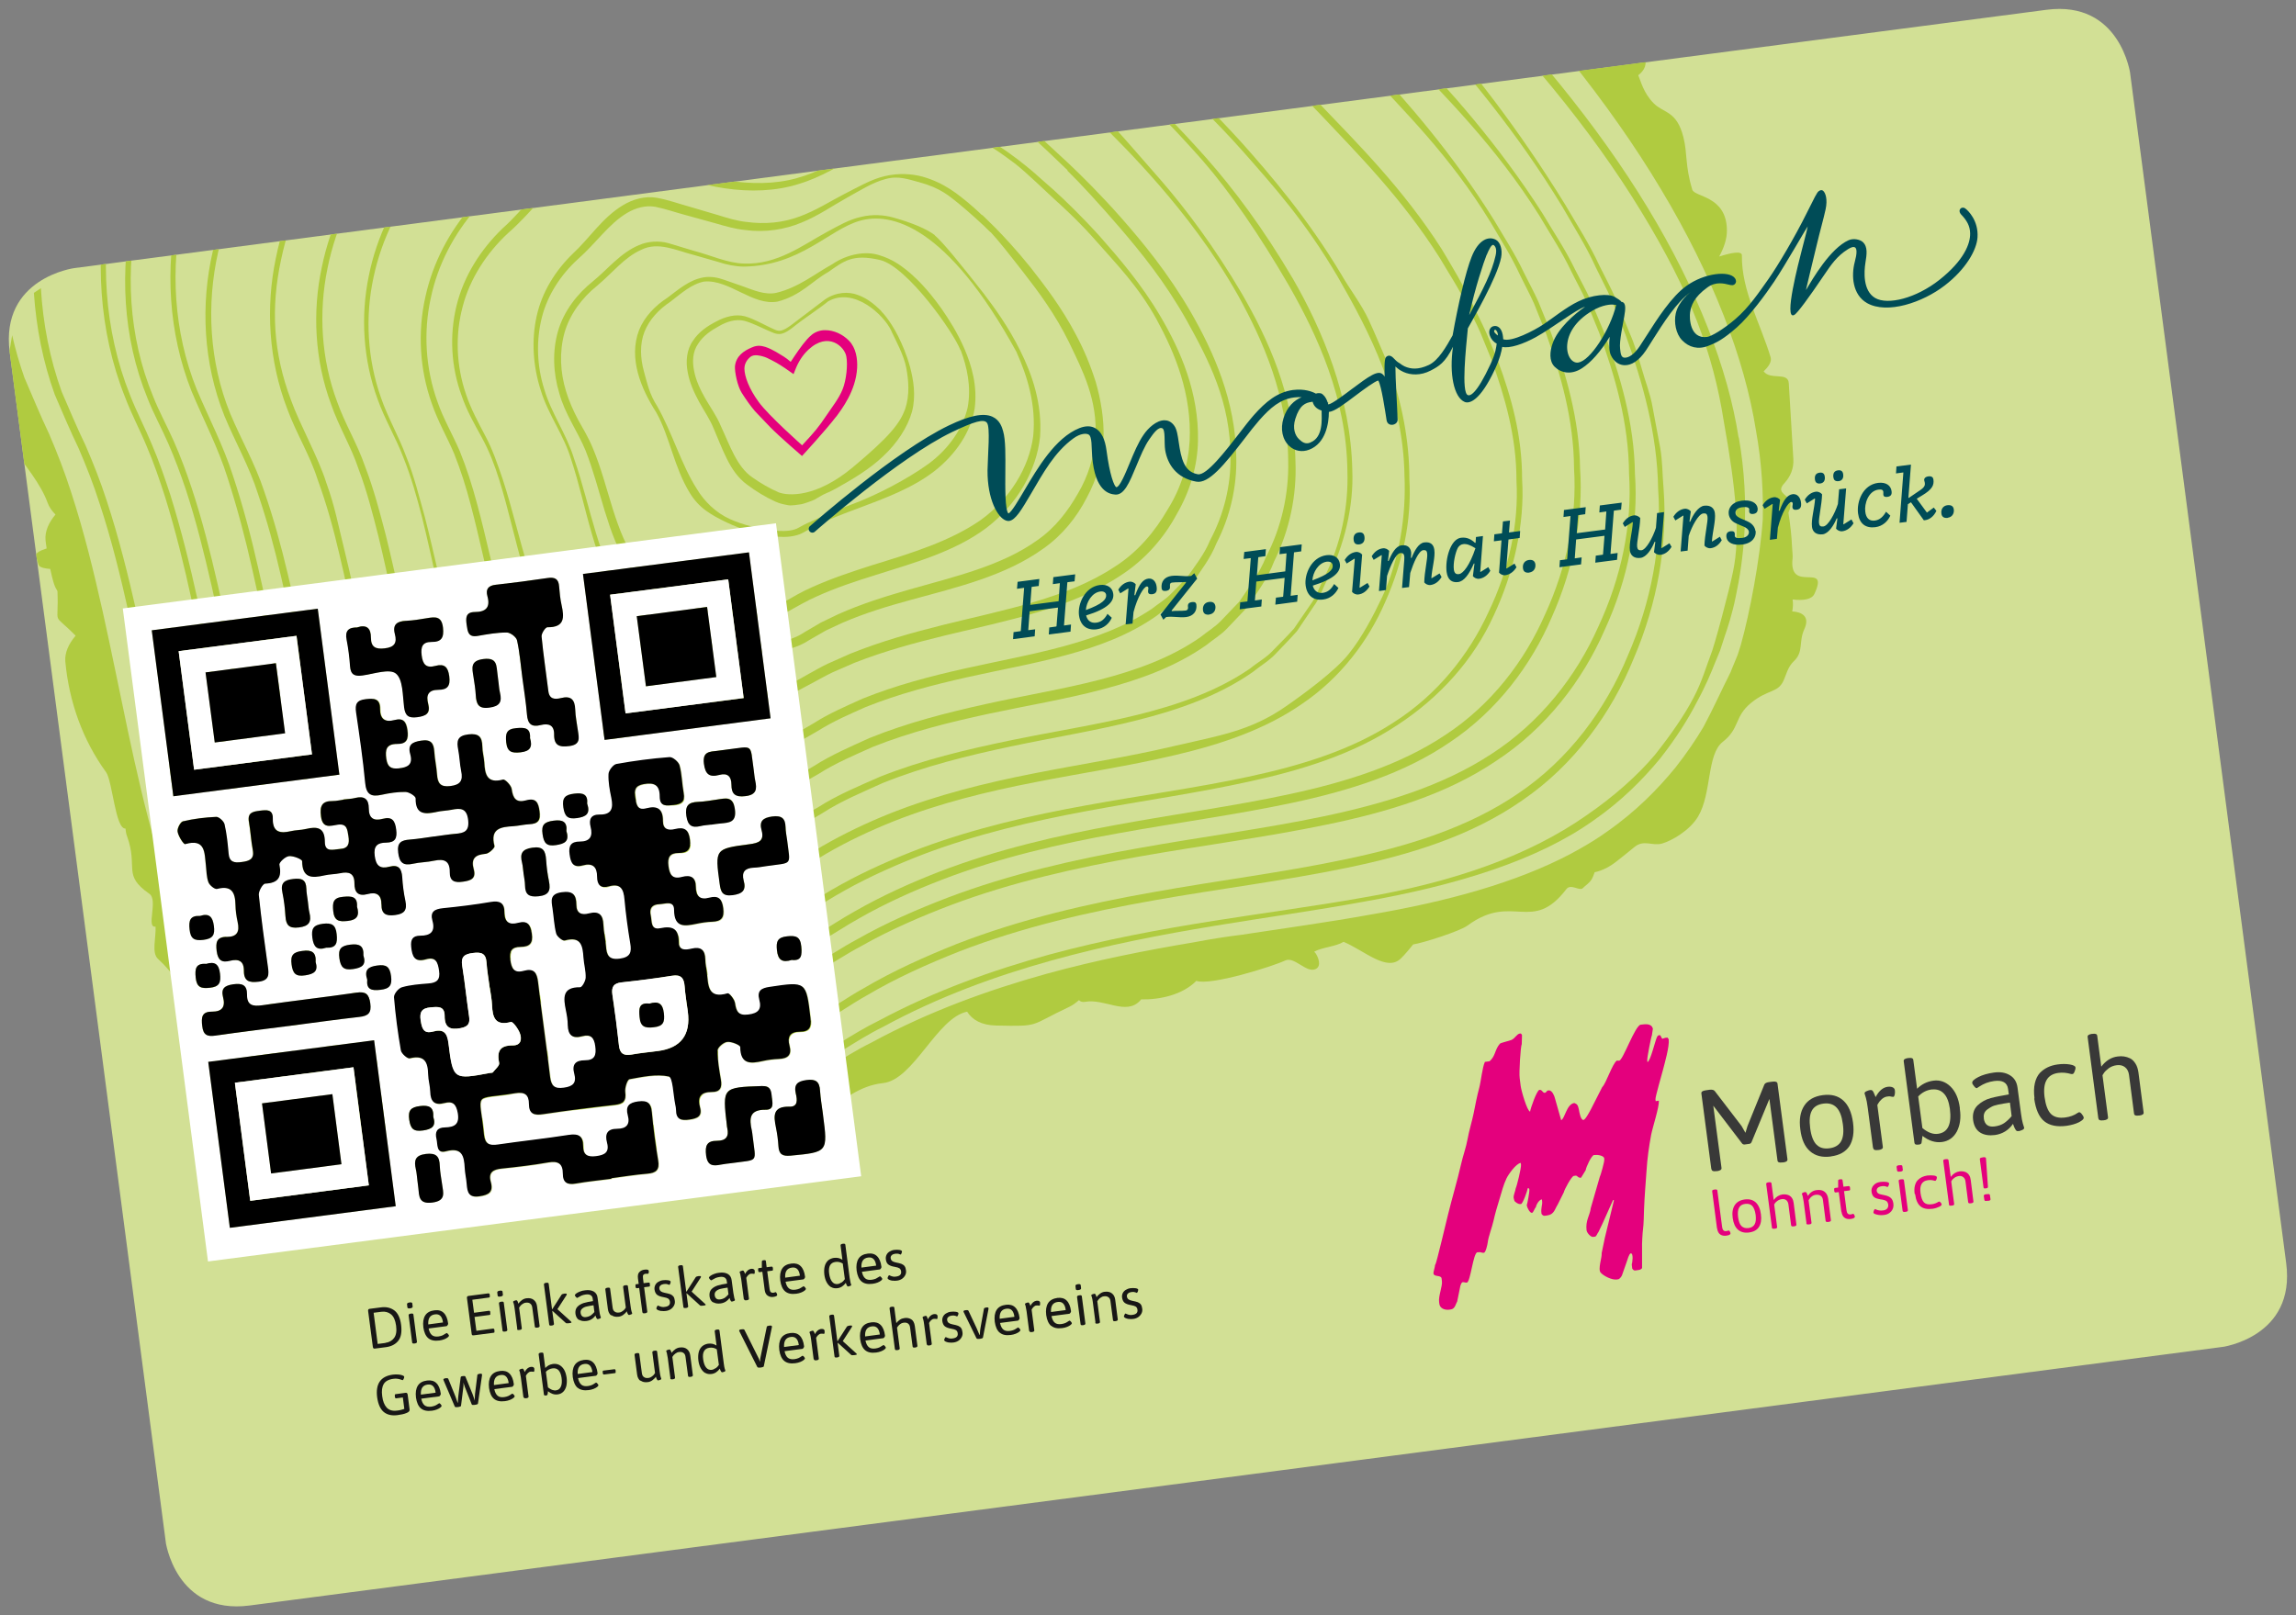 <svg xmlns="http://www.w3.org/2000/svg" xmlns:xlink="http://www.w3.org/1999/xlink" id="Ebene_2" data-name="Ebene 2" viewBox="0 0 187 131.59"><rect x="0" y="0" width="187" height="131.59" fill="#808080" stroke="none"/><defs><style>      .cls-1 {        fill: #b0cb40;      }      .cls-2 {        fill: #181716;      }      .cls-3 {        fill: #fff;      }      .cls-4 {        fill: #004c57;      }      .cls-5 {        fill: none;      }      .cls-6 {        fill: #d2e095;      }      .cls-7 {        fill: #393938;      }      .cls-8 {        fill: #e4007d;      }      .cls-9 {        clip-path: url(#clippath-2);      }      .cls-10 {        clip-path: url(#clippath);      }    </style><clipPath id="clippath"><rect class="cls-5" x="6.4" y="10.85" width="174.19" height="109.89" transform="translate(-7.76 12.71) rotate(-7.47)"></rect></clipPath><clipPath id="clippath-2"><rect class="cls-5" x="6.4" y="10.85" width="174.19" height="109.89" transform="translate(-7.76 12.71) rotate(-7.47)"></rect></clipPath></defs><g id="Apothekengeschichte"><g><g><g class="cls-10"><path class="cls-6" d="M6.06,21.84S0,22.64.79,28.69l12.69,96.85s.79,6.05,6.85,5.26l160.61-21.05s6.06-.79,5.26-6.85l-12.69-96.85S172.71,0,166.66.8L6.06,21.84Z"></path><path class="cls-1" d="M141.6,35.64c-.86-5.56-3.35-12.04-7.4-18.71-4.04-6.68-9.65-13.54-16.45-20.27-3.39-3.38-7.14-6.67-11.02-10.06-1.94-1.7-3.95-3.41-6.17-4.88-2.21-1.49-4.71-2.67-7.41-3.2-2.7-.56-5.57-.28-8.24.59-2.67.91-5.22,2.11-7.81,3.34-2.59,1.22-5.09,2.71-7.8,3.72-2.71.99-5.69,1.22-8.6.87-2.93-.34-5.86-.97-8.8-1.63-2.94-.68-5.9-1.37-8.87-2.05-2.98-.69-5.98-1.36-9.01-2l-2.27-.47c-.81-.15-1.54-.23-2.33-.26-1.63,0-3.18.46-4.61,1.16-2.8,1.56-4.96,4-6.82,6.55-1.89,2.56-3.51,5.29-5.35,7.85C8.59,1.05,5.46,6.86,3.81,13.09c-.51,1.83-.83,3.71-1.01,5.6h.59c.18-1.84.49-3.67.98-5.44C6.01,7.09,9.03,1.39,13.09-3.49c1.85-2.6,3.47-5.33,5.33-7.86,1.83-2.54,3.96-4.92,6.63-6.42,1.36-.67,2.85-1.11,4.34-1.12.74.03,1.56.13,2.28.25l2.27.46c3.03.64,6.02,1.3,9,1.98,2.98.68,5.94,1.36,8.88,2.03,2.94.65,5.88,1.29,8.85,1.62,2.97.35,6,.12,8.78-.91,2.76-1.03,5.24-2.53,7.82-3.75,2.57-1.22,5.14-2.44,7.75-3.33,2.62-.87,4.85-.98,7.49-.43,2.64.52,5.17,1.53,7.36,2.99,2.21,1.46,4.41,3.36,6.35,5.05,3.89,3.38,7.55,6.62,10.95,9.99,6.81,6.7,12.43,13.48,16.48,20.14,4.06,6.64,5.88,11.61,6.75,17.15.99,5.53,1.36,9.31.75,12.21-.29,1.47-1.53,6.14-1.84,6.85-.29.72-.69,2.16-1.4,3.47-.69,1.33-1.77,2.91-3.11,4.6-1.38,1.65-3.33,3.4-5.61,4.96-4.56,3.2-10.67,5.42-18.25,6.7-7.57,1.35-16.28,2.14-25.48,4.63-4.58,1.26-9.29,2.93-13.84,5.36-2.32,1.13-4.43,2.74-6.77,3.84-2.37,1.09-4.95,1.8-7.61,2.21-5.32.84-10.94.73-16.54-.19-2.79-.48-5.61-1.11-8.35-2.06-1.39-.42-2.71-1.01-4.07-1.55-1.34-.63-2.69-1.21-3.89-2.03-2.42-1.63-4.33-4.02-5.74-6.65-1.45-2.64-2.47-5.54-3.35-8.48-1.72-5.92-2.78-12.1-4.16-18.26-.7-3.08-1.46-6.17-2.46-9.2-.49-1.52-1.08-3.01-1.72-4.49-.7-1.44-1.3-2.9-1.93-4.34-.98-2.71-1.53-5.57-1.7-8.45l-.57.38c.19,2.83.74,5.63,1.7,8.29.64,1.48,1.26,2.96,1.95,4.39.62,1.44,1.2,2.91,1.68,4.42,1,3,1.74,6.07,2.43,9.14,1.37,6.15,2.43,12.34,4.15,18.31.88,2.97,2.04,5.48,3.52,8.19,1.45,2.71,3.3,5.63,5.83,7.34,2.72,1.87.04.22,3.98,2.09,2.17.88,2.1.77,4.14,1.38,2.78.97,5.63,1.82,8.46,2.31,5.67.94,11.36,1.06,16.77.15,2.7-.43,5.34-1.17,7.77-2.31,2.44-1.17,4.5-2.78,6.78-3.9,4.48-2.44,9.14-4.13,13.69-5.4,9.13-2.55,17.82-3.39,25.41-4.79,7.58-1.33,14.17-3.36,18.74-6.61,2.3-1.59,4.06-3.38,5.44-5.05,1.34-1.7,2.32-3.28,3-4.61.72-1.32,1.16-2.39,1.44-3.1.29-.71.45-1.09.45-1.09,0,0,.12-.38.36-1.11.25-.73.62-1.82.92-3.3.62-2.91,1.22-7.39.25-12.95"></path><path class="cls-1" d="M146,45.46c.02-.11-.03-.67-.04-.83-.04-.97-.15-1.92-.3-2.86.76-1.6-1.36-1.35-.28-2.46.44-.5.73-1.14.68-1.93-.12-2.05-.25-4.1-.37-6.15-.05-.97-1.51-.23-2.05-.98.43-.4.67-.79.57-1.14-.83-2.77-2.38-5.42-2.34-8.31,0-.39-.9-.2-1.85.1.38-.7.64-1.43.63-2.14-.02-2.82-2.63-2.69-2.82-3.31-.59-1.92-.39-2.96-.72-4.26-.55-2.19-1.59-1.94-2.43-2.78-.84-.85-1.06-1.86-1.25-2.28.5-.39.79-.91.45-1.6-.79-1.57-1.89-1.11-2.68-2.68-.18-.37-.65-.62-1.11-.8-1.71-2.13-2.78-2.1-3.88-4.67-.44-1.01-1.43-1.57-2.57-1.75-1.46-1.85-.54-1.76-2.59-2.79-.39-.2-1.01-.4-1.66-.5.15-.66.27-.54.26-1.22,0-.41-.41-.81-.89-.98-1.95-.7-2.03-1.9-3.74-3.12-.31-.22-1.11-1.29-1.67-.24-1.47-.39,0-2.57-1.51-2.73-.08,0-.18.04-.29.09-.24-.31-.46-.64-.71-.94-.72-.89.28-3.13-.76-2.89-.74-1.02-.66-1.62-1.73-2.34-.95-.63-2.08-.7-3.09-.34-1.08-1.62-1.89-1.53-3.22-.59-.41.3-1.64-1.49-2.49-1.79-.9-.32-2.03.11-3.02.55-.94-.45-1.05-.9-1.98-1.34-1.69-.81-2.22-3.02-3.44-1.52-.34.42-.88.12-.98.57-.75-.05-1.87-2-2.48-1.94-.29.03-3.03.5-2.91,1.22-.31.17-.62.34-.9.56-.58.47-1.31,1.07-1.6,1.82-.12.03-.24.04-.35.08-2.03.73-2.36-1.58-3.42.24-1.25.83-1.67,1.99-2.78,3.1-.24.25-.48.54-.71.85-.09-.08-.16-.18-.25-.25-.04-.03-.08-.06-.11-.09-1.61-1.28-3.96-.52-4.93,1.21-.37.66-.6,1.43-.66,2.21-.84.06-3.87-.36-4.71-.32-1.29.06-1.84.88-3.69.09-1.34-.57-2.35-.62-4.06-.38-1.05.15-4.19-1-4.45-.63-.2-1.09-.77-1.84-1.82-1.7-1.22.17-2.53,1.89-2.86,1.81.73-1.86-2.4-2.78-5.02-2.99-.8-.43-1.68,0-2.47-.01-2.63-.08-5.94-2.9-8.08-1.18-.46-.45-1.08-.68-1.9-.56-1.5.21-3.13-1.57-3.62-.08-.83.05-1.65.22-2.43.47-.97-.59-1.22,1.46-2.53,1.14-.5-.12-2.08.55-1.76.87l.92.96c-.06.03-.1.08-.15.11-1.47.05-2.86.51-3.27,1.51-.3.74-.57,1.49-.85,2.24-.14,0-.28-.02-.43,0-.94.13-1.68.8-2.19,1.71-1.24.02-2.51.46-2.94,1.72-.37,1.1-.74,2.21-1.12,3.31-.25-.03-1.64,4.29-2.8,5.37-1.43,1.33-.68,2.37-.7,2.37-1.14.06-.61,1.84-2.26,3.06C1.99,1.77,1.12,4.56,1.34,6.88c.05.53-.48.66-.15,1.01-.2.3-.12.91-.23,1.24-.79,2.38-1.71,4.15-1.71,6.68,0,.06.03.1.04.16-.19.2.32.59.17.82-.44.63-.75,1.28-.96,1.94l1.66-.02c0-.05,0-.1,0-.16.04-.66.09-1.31.13-1.92.18-1.89.51-3.77,1-5.61C2.95,4.57,6.06-1.45,10.23-6.57c1.91-2.74,3.57-5.61,5.49-8.27,1.88-2.66,4.07-5.17,6.83-6.74,1.41-.71,2.95-1.16,4.48-1.17.77.03,1.61.13,2.35.27l2.35.5c3.12.68,6.23,1.38,9.31,2.11,3.08.73,6.14,1.45,9.18,2.17,3.05.69,6.08,1.37,9.15,1.73,3.07.37,6.21.14,9.07-.94,2.85-1.08,5.42-2.66,8.08-3.93,2.65-1.28,5.3-2.56,8.01-3.49,2.7-.91,5.59-1.2,8.32-.61,2.74.55,5.29,1.77,7.56,3.32,2.29,1.54,4.36,3.33,6.37,5.12,4.03,3.57,7.92,7.03,11.43,10.59,7.05,7.09,12.87,14.3,17.07,21.33,4.21,7.01,6.82,13.83,7.74,19.67.48,2.67.6,5.09.55,7.23-.22,3.21-1.06,7.64-1.79,10.23-.16.52-.25.79-.25.79,0,0-.16.39-.47,1.14-.03.09-.08.19-.11.28-.78,1.55-1.43,3.01-2.21,4.46-.61,1.03-1.36,2.14-2.28,3.31-1.42,1.74-3.24,3.6-5.6,5.24-.68.49-1.41.94-2.17,1.37-.26.14-.5.28-.76.42-4.41,2.33-10.04,3.89-16.36,4.96-3.3.6-6.81,1.08-10.48,1.64-1.14.14-2.39.33-3.86.61-3.87.65-7.87,1.43-11.98,2.56-4.73,1.32-9.59,3.06-14.28,5.61-2.4,1.18-4.57,2.88-6.99,4.03-2.44,1.15-5.11,1.88-7.86,2.31-5.49.87-11.3.74-17.09-.24-2.89-.51-5.79-1.18-8.63-2.2-1.44-.45-2.81-1.07-4.21-1.65-1.39-.67-2.79-1.27-4.02-2.15-2.51-1.73-4.48-4.25-5.96-7.03-1.51-2.79-2.57-5.84-3.49-8.95-1.79-6.24-2.91-12.76-4.36-19.26-.73-3.25-1.52-6.51-2.57-9.71-.51-1.6-1.12-3.18-1.79-4.74-.72-1.51-1.35-3.06-2.01-4.58-.4-1.13-.73-2.29-1-3.46l-.21,1.24s-.25.17-.62.42c0,0,0,.02.01.03-.02,0-.03,0-.06,0-.2.14-.43.29-.68.46-.25.68-.07,1.91-.13,2.3-.5,3.22,3.45,6.11,4.57,9.18.13.37.36.69.65.98-.51.6-.89,1.35-.81,2.11.02.22.06.43.09.65-.54.17-.93.38-.87.61.07.24.14.47.2.71.07.25.62.33.96.35.09.41.18.82.31,1.22.07.22.17.41.28.59.13,3.03-.53,1.59,1.48,3.63-.56.65-.9,1.38-.84,2.1.3,3.27,1.41,6.39,3.32,9.02.52.72.76,4.66,1.58,4.59.02.21.05.43.13.63.93,2.58-.41,3.14,1.82,4.69.73.52-.3,2.8.5,2.67.05.89-.34,2.13.19,2.62,2.55,2.32,3.88,6.23,5.49,6.4,1.61.17,1.83.23,2.07.66.24.43-.47,1.6.53,2.12.38.2,2.47-.27,3.02-.3.54-.03,1.14.41,1.39.68.28.3,1.59.86,1.81,1.58.22.72,1,2.79,2.47,3.22.8.23,2.72-.77,3.53-.55,1.14.33,2.5.18,3.56-.45.07.71.35,1.34.98,1.73,2.73,1.66,4.82.96,7.49.41,2.68-.56,3.59.97,4.25,1.16,2.93.87,2.33-2.13,7.23-1.01,1.15.26,3.67-2.33,5.98-2.67.05,0,.09-.04.14-.05.04.02.07.06.11.08,3.54,1.96,5.15-2.47,9-2.88,2.51-.26,4.39-5.32,6.86-5.82.41.66,1.17,1.11,2.38,1.13,3.64.08,2.65.02,5.93-1.52.28-.13.55-.33.8-.55.11.11.25.18.48.14,1.62-.29,3.34,1.13,4.49-.09.03-.03.06-.08.09-.11,1.56.03,3.38-.38,4.5-1.51,1.16.41,6.17-1.16,7.24-1.66.75-.35,1.72,1.05,2.47.7.52-.24.21-.99,0-1.29-.03-.04-.08-.08-.11-.13.65-.36,1.76-.41,2.39-.8,1.7.71,3.53,2.48,4.67,1.35.36-.35.68-.75,1-1.14.74-.1,3.8-1.07,4.43-1.54,3.68-2.71,5.24.71,8.05-2.97.36-.46,1.08.19,1.33-.07.24-.25.56-.41.75-.77.09-.16.15-.35.22-.53.63-.13,1.26-.46,1.83-.92.48-.38.96-.76,1.43-1.15.75-.61,1.45-.04,2.24-.27.79-.23,2.24-1.06,2.92-2.19,1.13-1.9.7-5.06,2.01-6.09,1.41-1.1.93-2.04,2.3-3.17,1.39-1.13,2.16-.8,2.64-1.79.23-.49.35-1.14.85-1.61.83-.78.37-1.56.86-2.62.47-1.03-.2-1.39-.99-1.44.07-.33.08-.66.03-.97.88.1,1.57,0,1.78-.46,1.26-2.71-2.13.07-1.78-2.91"></path><path class="cls-1" d="M101.38-12.74c-1.06-.9-2.36-2.02-4.02-3.13-1.65-1.11-3.87-2.23-6.36-2.8-1.24-.33-2.58-.38-3.98-.35-1.39.14-3.01.39-4.44.95-2.86,1.06-4.9,2.2-8.03,3.83-1.57.81-3.75,2.19-5.49,2.83-1.74.65-3.9,1.15-5.87,1.13-3.93-.1-8-1.16-12.22-2.15-4.23-1.01-8.64-2.05-13.2-3.13-2.27-.45-4.59-1.45-7.07-.83-2.41.53-4.51,2.09-6.2,3.96-3.45,3.77-5.7,8.61-9.06,12.72-3.1,4.36-5.44,9.49-6.58,15.04-1.14,5.53-.85,11.58,1.33,17.04.52,1.38,1.21,2.66,1.76,4,.57,1.32,1.04,2.71,1.49,4.1.87,2.8,1.57,5.66,2.2,8.56,1.28,5.79,2.27,11.71,3.98,17.5.86,2.88,1.92,5.74,3.45,8.36,1.5,2.62,3.61,4.95,6.24,6.4,5.2,2.76,10.9,4.44,16.64,5.12,2.87.36,5.77.46,8.63.27,2.87-.19,5.73-.65,8.45-1.56.69-.22,1.36-.47,2.01-.79.33-.15.66-.29.98-.45l.94-.56c1.24-.7,2.4-1.54,3.63-2.22,2.41-1.43,4.98-2.57,7.55-3.59,5.18-2,10.54-3.22,15.85-4.16,5.31-.94,10.59-1.59,15.71-2.65,5.09-1.05,10.12-2.58,14.29-5.5,4.2-2.87,7.26-7.08,9.08-11.58,1.91-4.46,2.77-9.27,2.42-13.82-.1-1.13-.08-2.25-.28-3.35-.21-1.1-.41-2.18-.61-3.26-.18-1.08-.59-2.08-.87-3.1-.3-1.02-.59-2.03-1.01-2.97-.38-.96-.77-1.9-1.15-2.83-.41-.92-.88-1.79-1.31-2.66-.82-1.78-1.85-3.36-2.77-4.94-3.84-6.23-7.73-11.22-11.23-15.05-3.53-3.82-6.76-6.45-8.81-8.32-2.06-1.86-3.15-2.85-3.15-2.85l-2.94-3.23ZM106.92-6.16c2.03,1.89,5.47,4.27,8.98,8.11,3.47,3.86,7.59,8.7,11.37,14.93.9,1.58,1.92,3.17,2.72,4.94.42.87.88,1.74,1.29,2.65.37.92.74,1.87,1.12,2.82,1.38,3.86,2.58,8.02,2.65,12.56.32,4.47-.56,9.19-2.47,13.56-1.82,4.41-4.83,8.48-8.94,11.24-4.09,2.8-9.01,4.3-14.07,5.36-5.07,1.07-10.35,1.72-15.68,2.68-5.33.94-10.73,2.18-15.96,4.21-2.6,1.04-5.18,2.19-7.65,3.65-1.25.69-2.4,1.52-3.63,2.23l-.9.53c-.31.15-.64.29-.95.44-.63.31-1.29.55-1.96.77-2.66.9-5.47,1.35-8.3,1.54-2.83.2-5.69.1-8.54-.25-5.68-.67-11.3-2.31-16.44-5.03-2.52-1.38-4.56-3.61-6.03-6.17-1.5-2.55-2.55-5.37-3.41-8.23-1.71-5.73-2.72-11.64-4.01-17.44-.64-2.9-1.35-5.78-2.23-8.6-.46-1.4-.93-2.79-1.52-4.15-.56-1.36-1.24-2.64-1.76-3.98-2.15-5.36-2.46-11.3-1.34-16.77,1.12-5.48,3.42-10.58,6.48-14.9,3.36-4.13,5.61-8.99,9-12.71,1.66-1.86,3.39-3.3,5.71-3.81,2.31-.61,4.65.39,6.91.85,4.56,1.07,9.17,2.17,13.4,3.16,4.23.97,8.42,2.04,12.4,2.13,1.98.01,3.92-.33,5.68-.99,1.77-.66,3.39-1.77,4.96-2.58,3.12-1.64,6.1-3.08,8.95-4.15,1.41-.56,2.86-.79,4.23-.94,1.39-.04,2.72,0,3.95.33,2.47.55,4.51,1.68,6.16,2.78,1.66,1.11,2.96,2.22,4.02,3.11,2.08,1.82,3.76,4.25,5.81,6.13"></path><path class="cls-1" d="M103.44-6.6s-1.03-.92-3.04-2.59c-1.02-.81-2.27-1.83-3.87-2.84-1.59-1-3.56-2.04-5.96-2.53-2.39-.53-5.2-.43-7.98.57-2.78,1-5.66,2.34-8.7,3.87-1.52.75-3.07,1.59-4.75,2.21-1.69.62-3.48.71-5.37.74-3.81-.02-7.81-.98-11.89-1.85-4.08-.91-8.34-1.73-12.74-2.7-2.19-.4-4.41-1.32-6.83-.77-2.34.47-4.37,2.05-6.04,3.77-3.39,3.47-5.6,7.92-8.91,11.69-3.05,4.01-5.35,8.74-6.49,13.84-1.14,5.1-.9,10.65,1.15,15.65.49,1.26,1.15,2.44,1.68,3.66.53,1.21,1,2.48,1.43,3.75.84,2.56,1.49,5.18,2.1,7.84,1.21,5.3,2.14,10.73,3.75,16.03.81,2.64,1.81,5.27,3.26,7.67,1.44,2.39,3.41,4.57,5.95,5.89,4.99,2.55,10.49,4.07,16.04,4.7,5.54.62,11.23.42,16.54-1.21.67-.22,1.33-.43,1.96-.73l.96-.41.92-.51c1.21-.66,2.33-1.43,3.53-2.06,2.34-1.33,4.83-2.4,7.32-3.35,5.01-1.88,10.21-3.04,15.34-3.95,5.14-.91,10.25-1.56,15.2-2.59,4.93-1.01,9.8-2.46,13.84-5.19,4.07-2.66,7.06-6.56,8.86-10.69,1.89-4.11,2.76-8.53,2.46-12.71-.05-4.16-1.23-8.12-2.56-11.64-.36-.88-.73-1.74-1.09-2.59-.39-.84-.84-1.64-1.24-2.44-.78-1.62-1.77-3.07-2.63-4.53-3.65-5.71-7.63-10.12-10.98-13.63-3.38-3.49-6.22-6.05-8.19-7.76-1.97-1.7-3.03-2.61-3.03-2.61M106.33-3.58c1.95,1.72,4.65,4.36,8,7.87,3.32,3.53,7.45,7.56,11.04,13.27.85,1.45,1.82,2.9,2.59,4.52.39.8.84,1.59,1.22,2.43.35.85.7,1.71,1.06,2.58,1.29,3.54,2.42,7.35,2.44,11.53.27,4.1-.63,8.43-2.51,12.45-1.8,4.05-4.74,7.8-8.72,10.37-3.97,2.6-8.73,4.03-13.62,5.06-4.91,1.03-10.01,1.68-15.17,2.61-5.15.91-10.39,2.1-15.45,4.01-2.53.97-5.02,2.05-7.41,3.41-1.21.64-2.33,1.42-3.53,2.07l-.87.49-.92.4c-.61.3-1.25.5-1.9.71-5.19,1.6-10.82,1.82-16.28,1.21-5.49-.61-10.9-2.1-15.83-4.6-2.43-1.26-4.33-3.34-5.74-5.67-1.42-2.34-2.41-4.92-3.22-7.54-1.61-5.25-2.56-10.67-3.78-15.99-.61-2.66-1.27-5.3-2.13-7.88-.43-1.29-.9-2.56-1.45-3.8-.55-1.24-1.2-2.41-1.68-3.64-2.03-4.91-2.28-10.36-1.17-15.39,1.11-5.04,3.38-9.73,6.38-13.7,3.3-3.8,5.53-8.28,8.84-11.7,1.63-1.7,3.63-3.1,5.88-3.56,2.24-.55,4.53.34,6.71.74,4.4.95,8.66,1.87,12.74,2.76,4.08.86,8.02,1.78,11.86,1.79,1.91-.03,3.62-.08,5.32-.71,1.7-.63,3.46-1.38,4.98-2.14,3.04-1.53,5.89-2.96,8.65-3.95,2.77-1,5.07-1.16,7.44-.64,2.39.49,4.56,1.49,6.15,2.49,1.6,1.01,2.63,2.12,3.64,2.94,2,1.66,4.47,3.51,6.43,5.22"></path><path class="cls-1" d="M100.94-5.06s-.97-.89-2.85-2.48c-.94-.78-2.12-1.75-3.61-2.72-1.49-.96-3.33-1.95-5.57-2.44-2.23-.51-4.86-.44-7.45.5-2.59.94-5.28,1.95-8.11,3.39-1.42.72-2.91,1.47-4.48,2.07-1.56.6-3.4.99-5.16,1.05-3.55.02-7.39-.84-11.2-1.68-3.81-.88-7.49-1.79-11.59-2.75-2.05-.38-4.07-1.02-6.33-.55-2.2.42-4.12,1.77-5.69,3.38-3.18,3.27-5.25,7.5-8.34,11.07-2.86,3.8-5.02,8.29-6.07,13.16-1.05,4.86-.79,10.14,1.11,14.93.99,2.37,2.18,4.63,2.94,7.07.78,2.43,1.45,4.93,2.01,7.46,1.15,5.05,2.05,10.22,3.57,15.28.77,2.52,1.67,5.04,3.05,7.33,1.36,2.25,3.1,4.45,5.5,5.69,4.63,2.52,9.79,3.98,14.95,4.64,5.17.63,10.48.5,15.46-1.02.62-.21,1.24-.39,1.83-.67.6-.25,1.19-.52,1.75-.86,1.14-.62,2.18-1.35,3.29-1.96,2.18-1.25,4.49-2.28,6.82-3.18,4.67-1.79,9.5-2.9,14.29-3.76,4.79-.87,9.55-1.5,14.17-2.48,4.59-.98,9.12-2.37,12.9-4.97,3.79-2.54,6.58-6.24,8.26-10.17,1.75-3.91,2.58-8.12,2.3-12.11-.05-3.96-1.15-7.74-2.39-11.11-.34-.83-.68-1.66-1.01-2.48-.36-.8-.78-1.56-1.16-2.33-.73-1.55-1.64-2.94-2.46-4.33-3.41-5.46-7.13-9.68-10.25-13.05-3.15-3.35-5.81-5.8-7.64-7.44-1.84-1.63-2.83-2.49-2.83-2.49M103.68-1.99c1.82,1.66,4.53,4.38,7.65,7.75,3.09,3.38,6.71,6.86,10.06,12.33.8,1.38,1.7,2.77,2.41,4.32.37.76.78,1.52,1.14,2.32.32.81.65,1.63.99,2.47,1.2,3.38,2.25,7.01,2.27,10.99.25,3.9-.6,8.03-2.35,11.84-1.68,3.85-4.41,7.4-8.11,9.83-3.69,2.47-8.12,3.85-12.67,4.83-4.57.99-9.33,1.62-14.14,2.51-4.81.87-9.69,2-14.41,3.81-2.36.92-4.68,1.96-6.91,3.24-1.12.62-2.17,1.35-3.28,1.96-.53.33-1.1.59-1.68.83-.57.28-1.17.45-1.77.65-4.84,1.49-10.09,1.64-15.19,1.02-5.11-.64-10.18-2.07-14.74-4.54-2.3-1.18-3.98-3.28-5.31-5.47-1.35-2.22-2.24-4.7-3.01-7.19-1.52-5.01-2.43-10.18-3.6-15.24-.57-2.54-1.24-5.04-2.05-7.5-.79-2.48-2-4.77-2.97-7.08-1.88-4.69-2.15-9.88-1.12-14.66,1.02-4.8,3.14-9.25,5.96-13.01,3.09-3.6,5-7.53,8.1-10.75,1.54-1.59,3.4-2.9,5.51-3.32,2.09-.48,4.39.06,6.43.44,4.11.93,8.09,1.83,11.9,2.69,3.81.83,7.5,1.68,11.09,1.65,1.79-.06,3.52-.4,5.1-1.01,1.58-.61,3.02-1.41,4.43-2.13,2.82-1.44,5.32-2.43,7.89-3.37,2.58-.94,5.18-1.01,7.4-.51,2.23.48,3.73,1.28,5.22,2.23,1.49.96,2.67,1.93,3.61,2.71,1.87,1.58,4.33,3.72,6.16,5.36"></path><path class="cls-1" d="M95.64-1.91c-.88-.7-1.97-1.57-3.36-2.43-1.39-.85-3.09-1.75-5.18-2.18-2.07-.44-4.53-.4-6.96.45-2.42.86-4.82,1.77-7.48,3.06-1.33.65-3.01,1.39-4.47,1.96-1.46.55-3.05.93-4.69,1.04-3.31.12-6.74-.68-10.29-1.41-3.55-.78-7.04-1.39-10.87-2.23-1.91-.34-3.83-1.12-5.95-.73-2.06.36-3.88,1.57-5.37,3.01-3.01,2.94-4.97,6.75-7.91,9.95-2.71,3.41-4.78,7.46-5.77,11.85-1.02,4.38-.79,9.14.94,13.46.89,2.15,2.04,4.15,2.73,6.34.74,2.18,1.35,4.42,1.87,6.69,1.07,4.54,1.88,9.19,3.27,13.74.31,1.15.77,2.26,1.17,3.38.51,1.08.94,2.21,1.61,3.22,1.22,2.06,2.86,4.03,5.09,5.19,4.3,2.3,9.12,3.58,13.94,4.18,4.83.55,9.78.44,14.45-.93,1.15-.36,2.3-.78,3.35-1.38,1.07-.57,2.04-1.23,3.07-1.79,2.04-1.14,4.2-2.09,6.37-2.93,4.36-1.65,8.88-2.7,13.35-3.53,4.47-.83,8.92-1.45,13.21-2.4,4.28-.93,8.48-2.24,11.99-4.56,3.53-2.29,6.29-5.4,7.89-8.93,1.66-3.5,2.56-7.56,2.33-11.13,0-3.57-.86-6.65-1.98-9.68-.31-.75-.62-1.48-.92-2.22-.32-.72-.83-1.74-1.17-2.43-.67-1.4-1.72-3.16-2.47-4.41-3.13-4.91-6.88-8.63-9.76-11.65-2.91-3.01-4.99-5.07-6.68-6.55-1.71-1.46-3.61-2.6-5.35-4.02M100.74,2.71c1.68,1.48,3.99,3.67,6.88,6.69,2.86,3.04,6.56,6.73,9.66,11.64.73,1.25,1.57,2.5,2.22,3.89.34.69.73,1.37,1.04,2.09.3.73.6,1.47.91,2.22,1.1,3.04,2.07,6.34,2.06,9.92.2,3.53-.62,7.26-2.28,10.71-1.6,3.49-4.18,6.72-7.67,8.95-3.46,2.28-7.62,3.55-11.88,4.46-4.28.92-8.73,1.51-13.21,2.33-4.49.81-9.04,1.85-13.46,3.49-2.2.84-4.37,1.78-6.47,2.94-1.04.56-2.04,1.23-3.07,1.77-1.01.57-2.12.98-3.25,1.32-4.55,1.31-9.44,1.4-14.19.83-4.75-.61-9.46-1.9-13.66-4.15-2.09-1.08-3.65-2.93-4.85-4.91-.65-.98-1.08-2.08-1.59-3.13-.39-1.1-.85-2.19-1.17-3.32-1.39-4.49-2.23-9.13-3.32-13.68-.54-2.28-1.15-4.53-1.92-6.74-.73-2.23-1.9-4.26-2.77-6.34-1.71-4.21-1.95-8.87-.98-13.17.96-4.32,2.98-8.33,5.64-11.71,2.92-3.23,4.89-7.06,7.83-9.95,1.46-1.43,3.25-2.43,5.21-2.78,1.95-.39,3.78.37,5.68.71,3.83.83,7.66,1.45,11.21,2.22,3.55.72,6.99,1.51,10.35,1.37,1.67-.12,3.27-.51,4.74-1.07,1.47-.58,2.8-1.1,4.13-1.76,2.65-1.3,3.86-1.89,6.26-2.75,2.42-.86,5.46-1.51,7.53-1.09,2.08.42,4.11,1.18,5.5,2.03,1.4.85,2.61,1.79,3.49,2.48l5.36,4.49Z"></path><path class="cls-1" d="M90.39,1.28c-.76-.65-1.71-1.44-2.92-2.24-1.21-.78-2.69-1.62-4.51-2.05-1.81-.42-3.94-.42-6.07.31-2.11.76-4.27,1.82-6.57,2.96-2.29,1.16-4.71,2.5-7.55,2.81-2.81.25-5.81-.47-8.87-1.17-3.07-.76-6.27-1.56-9.58-2.38-1.66-.36-3.29-1.03-5.22-.81-1.85.26-3.47,1.35-4.79,2.64-2.67,2.64-4.34,6.1-6.89,8.95-2.38,3.07-4.16,6.76-4.96,10.76-.83,3.99-.58,8.31.93,12.24.72,1.98,1.85,3.77,2.48,5.77.72,1.96,1.29,4.01,1.77,6.08.99,4.13,1.72,8.36,2.93,12.51.58,2.08,1.35,4.12,2.38,6.03,1,1.92,2.43,3.67,4.26,4.83,3.65,2.26,7.81,3.51,11.95,4.23,4.17.61,8.46.69,12.54-.43,1.01-.3,2.01-.66,2.94-1.17.95-.52,1.77-1.08,2.67-1.61,1.76-1.02,3.6-1.88,5.47-2.63,3.75-1.48,7.64-2.43,11.5-3.18,3.86-.76,7.7-1.33,11.41-2.21,3.7-.87,7.34-2.07,10.39-4.2,3.07-2.08,5.37-5.09,6.76-8.32,1.43-3.21,2.14-6.66,1.95-9.95,0-3.24-.64-6.27-1.61-9.04-.27-.69-1.4-3.31-1.7-3.94-.59-1.28-1.59-2.57-2.24-3.72-2.71-4.52-5.68-8.01-8.18-10.81-2.53-2.77-4.65-4.81-6.12-6.17-1.48-1.35-3.05-2.8-4.56-4.12M95.37,6.44c1.45,1.38,3.44,3.16,5.92,5.96,2.47,2.81,5.02,5.64,7.67,10.16,2.58,4.49,5.33,9.73,5.43,16.21.14,3.18-.39,6.79-1.82,9.88-.73,1.54-1.65,3.3-2.75,4.66-1.09,1.36-3.61,3.21-5.08,4.23-2.93,2.05-5.54,2.4-9.2,3.26-3.67.87-7.51,1.45-11.39,2.22-3.87.76-7.8,1.73-11.61,3.23-1.9.76-3.76,1.64-5.58,2.69-.87.52-1.77,1.12-2.63,1.59-.88.49-1.83.84-2.8,1.14-3.93,1.12-8.16,1.1-12.27.53-4.1-.67-7.81-1.89-11.41-4.07-1.77-1.1-3.47-3.07-4.46-4.95-1.02-1.87-1.76-3.81-2.35-5.87-1.24-4.11-1.97-8.38-2.99-12.51-.52-2.07-.75-3.47-1.47-5.46-.63-2.03-2.19-4.81-2.88-6.75-1.46-3.88-1.65-7.51-.81-11.42.81-3.92,2.61-7.53,4.95-10.51,2.59-2.87,4.32-6.34,6.9-8.84,1.28-1.23,2.8-2.21,4.45-2.44,1.61-.2,3.34.47,4.99.81,3.32.78,6.53,1.53,9.61,2.26,3.09.66,6.1,1.37,9.04,1.07,2.92-.36,5.39-1.77,7.65-2.94,2.29-1.16,4.45-2.25,6.51-3.02,2.08-.74,3.93-.6,5.71-.2,1.79.4,2.79.88,4,1.64,1.21.77,2.59,1.91,3.36,2.54,1.53,1.3,1.97,1.74,1.97,1.74,0,0,1.89,1.8,3.36,3.16"></path><path class="cls-1" d="M88.14,3.08c-1.04-.78-5.12-2.64-6.77-3.05-1.63-.39-3.55-.36-5.49.26-1.91.69-3.86,1.67-5.95,2.7-2.08,1.05-4.28,2.29-6.86,2.71-2.57.35-5.32-.3-8.1-.91-2.79-.7-5.7-1.42-8.71-2.17-1.51-.32-3-.95-4.68-.8-1.66.15-3.13,1.1-4.35,2.23-2.46,2.32-4.03,5.46-6.39,8.01-2.2,2.74-3.89,6.08-4.63,9.71-.78,3.63-.58,7.57.76,11.18.63,1.82,1.64,3.46,2.23,5.25.67,1.76,1.15,3.63,1.62,5.49.92,3.74,1.59,7.59,2.7,11.37.52,1.9,1.23,3.76,2.14,5.53.89,1.78,2.21,3.39,3.86,4.54.83.61,1.71.99,2.58,1.42.9.39,1.8.77,2.72,1.08,1.83.63,3.71,1.12,5.61,1.43,3.79.59,7.7.68,11.41-.32l1.37-.45c.44-.21.89-.36,1.31-.6l2.44-1.43c1.59-1.03,3.28-1.71,4.94-2.47,3.41-1.37,6.95-2.24,10.44-2.98,3.5-.74,6.98-1.29,10.34-2.15,3.34-.84,6.6-1.99,9.34-3.9.65-.53,1.38-.94,1.94-1.56.56-.6,1.15-1.18,1.68-1.79.46-.68.91-1.35,1.36-2.02.49-.65.72-1.44,1.08-2.14,1.42-2.83,2.18-5.99,2.06-8.95-.12-5.96-2.46-11.47-4.82-15.56-2.42-4.12-4.83-7.33-7.08-9.88-2.27-2.54-4.03-4.33-5.36-5.58-1.34-1.24-3.35-3.18-4.74-4.22M92.5,7.4c1.32,1.26,3.18,3.11,5.44,5.67,2.23,2.56,4.65,6.08,7.04,10.2,2.33,4.09,4.68,9.17,4.76,15.08.1,2.91-.51,6-1.93,8.79-.36.69-.59,1.46-1.07,2.1-.45.65-.9,1.31-1.35,1.97-.53.6-1.11,1.16-1.67,1.74-.54.61-1.27.99-1.9,1.51-2.7,1.86-5.91,2.97-9.24,3.79-3.34.82-6.82,1.35-10.34,2.08-3.51.73-7.08,1.57-10.54,2.94-1.7.75-3.46,1.47-5.04,2.48l-2.42,1.4c-.4.22-.84.37-1.26.56l-1.31.42c-3.59.94-7.43.83-11.15.23-1.87-.31-3.7-.81-5.49-1.43-.9-.3-1.77-.68-2.63-1.06-.86-.43-1.74-.83-2.48-1.38-1.52-1.05-2.78-2.54-3.64-4.24-.88-1.7-1.6-3.51-2.12-5.38-1.11-3.72-1.81-7.56-2.75-11.32-.49-1.88-.98-3.74-1.68-5.56-.63-1.84-1.64-3.47-2.26-5.23-1.32-3.5-1.53-7.33-.8-10.88.71-3.57,2.34-6.85,4.49-9.55,2.36-2.6,3.92-5.76,6.31-8.02,1.18-1.11,2.59-2.02,4.14-2.17,1.54-.16,3.08.45,4.58.76,3.01.73,5.92,1.44,8.72,2.11,2.8.59,5.62,1.42,8.26,1.04,2.61-.44,4.74-1.69,6.81-2.75,2.08-1.04,4.15-1.95,6.03-2.64,1.91-.63,3.69-.72,5.32-.35,1.63.39,6.53,3.09,7.23,3.67,1.72,1.46,2.6,2.15,3.93,3.39"></path><path class="cls-1" d="M86.16,6.08c-1.24-1.02-3.39-2.3-6.35-3.11-1.47-.37-3.21-.35-4.97.19-1.74.59-3.48,1.5-5.36,2.45-1.87.97-3.8,2.14-6.11,2.42-2.29.31-4.74-.14-7.25-.68-2.5-.59-5.11-1.31-7.81-1.99-1.35-.3-2.69-.85-4.25-.76-1.56.07-2.93.95-4.05,1.97-2.27,2.08-3.67,4.91-5.8,7.19-2.02,2.46-3.53,5.47-4.18,8.75-.67,3.27-.46,6.8.73,10.03.58,1.63,1.47,3.1,2.08,4.7.64,1.58,1.11,3.26,1.54,4.93.84,3.37,1.47,6.82,2.44,10.22.48,1.7,1.09,3.37,1.88,4.96.81,1.58,1.91,3.04,3.34,4.11,1.45,1.07,3.05,1.7,4.68,2.35,1.63.61,3.31,1.09,5.01,1.4,3.39.62,6.91.79,10.28-.02.84-.21,1.66-.5,2.45-.87l2.21-1.27c1.43-.91,2.95-1.54,4.44-2.21,3.06-1.22,6.23-2,9.37-2.68,3.14-.67,6.27-1.19,9.3-1.99,3.02-.79,5.96-1.85,8.45-3.6.59-.48,1.25-.86,1.76-1.42.52-.55,1.03-1.09,1.55-1.63.84-1.23,1.72-2.41,2.23-3.78,1.28-2.58,1.85-5.43,1.74-8.13-.11-5.4-2.25-10.03-4.38-13.71-2.18-3.72-4.55-6.87-6.55-9.18-2.03-2.3-3.53-4.11-4.71-5.24-1.2-1.12-2.47-2.32-3.71-3.39M87.7,8.21s.64.6,1.82,1.73c1.18,1.14,2.88,2.84,4.89,5.15,1.99,2.31,4.32,5.25,6.42,8.97,2.05,3.72,4.07,8.27,4.09,13.56.05,2.58-.53,5.32-1.82,7.78-.52,1.3-1.36,2.42-2.16,3.61-.49.51-.98,1.03-1.48,1.55-.49.52-1.13.89-1.69,1.35-2.38,1.67-5.24,2.7-8.22,3.47-2.98.77-6.11,1.28-9.27,1.98-3.15.7-6.36,1.51-9.47,2.77-1.53.7-3.11,1.37-4.52,2.28l-2.16,1.27c-.74.35-1.51.64-2.31.85-3.22.83-6.68.71-10.02.14-1.68-.28-3.34-.74-4.94-1.31-1.57-.59-3.25-1.25-4.6-2.24-1.37-1-2.45-2.4-3.25-3.94-.78-1.56-1.4-3.2-1.89-4.88-1-3.37-1.65-6.82-2.52-10.19-.47-1.68-.88-3.36-1.54-4.98-.6-1.62-1.47-3.11-2.02-4.7-1.13-3.18-1.31-6.64-.62-9.82.67-3.2,2.18-6.13,4.16-8.5,2.17-2.3,3.63-5.13,5.81-7.07,1.07-.96,2.34-1.73,3.68-1.77,1.33-.08,2.71.48,4.07.76,2.71.66,5.31,1.35,7.84,1.92,2.54.53,5.05.91,7.44.55,2.4-.35,4.37-1.61,6.19-2.59,1.84-.98,3.31-1.6,5-2.21,1.71-.57,3.41-.61,4.87-.25,2.92.77,5.08,2.11,6.33,3.11,1.24,1.05,1.88,1.66,1.88,1.66"></path><path class="cls-1" d="M85.45,11.85s-.55-.52-1.63-1.44c-1.09-.87-2.73-2.3-5.32-3-1.29-.34-2.81-.3-4.34.16-1.52.5-3.04,1.32-4.68,2.16-1.63.84-3.31,1.91-5.35,2.27-2.02.37-4.2.08-6.4-.37-2.2-.49-4.47-1.13-6.84-1.73-1.18-.26-2.36-.74-3.66-.73-1.33.01-2.56.67-3.55,1.52-2.05,1.71-3.33,4.13-5.23,6.05-1.83,2.08-3.2,4.65-3.81,7.47-.63,2.82-.47,5.87.53,8.67.48,1.42,1.23,2.7,1.81,4.06.54,1.35.99,2.77,1.36,4.2.77,2.88,1.33,5.85,2.17,8.77.87,2.88,2,5.94,4.48,7.95,1.28.97,2.67,1.51,4.1,2.1,1.42.56,2.9.97,4.38,1.26,2.97.59,6.06.75,9.04.11.74-.16,1.47-.4,2.17-.71.71-.35,1.32-.73,1.96-1.09,1.26-.79,2.57-1.35,3.87-1.93,2.67-1.07,5.44-1.79,8.19-2.41,2.75-.62,5.49-1.1,8.13-1.82,2.64-.71,5.21-1.67,7.38-3.21.52-.42,1.08-.77,1.54-1.23.45-.48.9-.95,1.35-1.41.73-1.06,1.51-2.08,1.97-3.25,1.14-2.21,1.67-4.65,1.62-6.97-.04-4.64-1.86-8.65-3.68-11.83-1.86-3.21-3.93-5.72-5.68-7.71-1.76-1.99-3.25-3.45-4.28-4.43-1.04-.96-1.6-1.48-1.6-1.48M86.92,13.89c1.02.99,2.57,2.67,4.3,4.68,1.72,2.01,3.64,4.35,5.45,7.57,1.77,3.2,3.57,6.62,3.55,11.17.02,2.22-.52,4.57-1.66,6.7-.46,1.13-1.22,2.09-1.93,3.09-.43.44-.87.88-1.31,1.33-.44.44-.99.76-1.49,1.16-4.25,2.86-9.79,3.66-15.28,4.88-2.76.62-5.57,1.35-8.3,2.45-1.34.61-2.73,1.2-3.96,1.99-.63.36-1.28.76-1.9,1.07-.64.29-1.32.52-2.03.68-2.83.64-5.85.51-8.75-.06-1.46-.28-2.9-.67-4.29-1.21-1.36-.54-2.81-1.12-3.95-1.99-2.31-1.85-3.45-4.79-4.31-7.63-.85-2.89-1.42-5.86-2.21-8.75-.39-1.45-.84-2.88-1.41-4.28-.59-1.37-1.34-2.64-1.81-4.01-.98-2.72-1.15-5.68-.55-8.42.57-2.75,1.91-5.27,3.68-7.29,1.93-1.97,3.21-4.4,5.17-6.06.96-.83,1.86-1.11,3.08-1.14,1.22-.03,2.37.3,3.56.55,2.37.57,4.63,1.25,6.85,1.73,2.22.43,4.7.69,6.75.3,2.07-.36,3.82-1.38,5.44-2.22,1.63-.84,2.96-1.67,4.46-2.17,1.51-.47,3.03-.58,4.3-.24,2.56.67,4.06,2.07,5.16,2.93,1.09.91,2.4,2.2,3.43,3.18"></path><path class="cls-1" d="M84.4,14.22s-.49-.44-1.48-1.21c-.99-.73-2.48-1.93-4.84-2.52-1.17-.26-2.58-.32-4.01.06-1.44.39-2.83,1.12-4.35,1.83-1.51.72-3.04,1.65-4.82,2.13-1.78.51-3.75.49-5.75.19-1.98-.32-4.06-.97-6.21-1.46-1.06-.23-2.17-.62-3.34-.71-1.31-.07-2.55.37-3.56,1.06-2.04,1.39-3.32,3.43-5.1,5.01-1.79,1.72-3.17,3.89-3.76,6.31-.58,2.39-.45,4.97.42,7.33.4,1.19,1.04,2.31,1.64,3.4.61,1.11,1.05,2.27,1.43,3.48.75,2.41,1.27,4.9,2,7.36.36,1.23.79,2.45,1.37,3.63.56,1.18,1.31,2.3,2.33,3.21,1.03.93,2.29,1.51,3.55,2.02,1.27.52,2.59.93,3.93,1.25,2.69.61,5.49.91,8.27.52.69-.11,1.38-.26,2.05-.5.69-.23,1.3-.6,1.87-.9.59-.31,1.17-.65,1.76-.93l1.79-.78c2.44-.96,4.96-1.64,7.47-2.25,4.98-1.2,10.1-2.16,14.17-4.84,2.04-1.3,3.6-3.13,4.62-5.04,1.1-1.89,1.68-3.94,1.72-5.95.08-3.94-1.43-7.37-3.02-10.08-1.61-2.75-3.46-4.86-4.97-6.58-1.54-1.7-2.86-2.96-3.77-3.79-.93-.82-1.43-1.26-1.43-1.26M86.21,16.53c.9.85,1.65,1.5,3.17,3.22,1.5,1.72,3.32,3.54,4.83,6.29,1.49,2.74,2.87,6.07,2.68,9.9-.1,1.84-.68,3.8-1.79,5.57-1.03,1.78-2.44,3.49-4.37,4.7-3.84,2.53-8.86,3.45-13.87,4.69-2.52.63-5.08,1.34-7.59,2.35l-1.87.83c-.61.29-1.17.63-1.76.95-1.17.7-2.29,1.13-3.63,1.34-2.62.42-5.36.18-7.99-.37-1.32-.29-2.61-.68-3.86-1.16-1.24-.48-2.5-1.04-3.45-1.87-.97-.84-1.71-1.91-2.27-3.05-.57-1.14-1.02-2.34-1.39-3.55-.77-2.44-1.32-4.93-2.11-7.34-.41-1.19-.82-2.42-1.42-3.53-.59-1.13-1.18-2.21-1.57-3.39-.79-2.32-.89-4.8-.27-7.12.59-2.29,1.96-4.38,3.69-5.99,1.88-1.63,3.2-3.64,5.09-4.87.92-.62,2.03-.95,3.03-.89.26.02.56.09.83.12l.8.2c.55.13,1.09.26,1.63.39,2.17.47,4.18,1.07,6.27,1.39,2.07.31,4.18.24,6.03-.35,1.87-.56,3.37-1.55,4.85-2.3,1.48-.75,2.63-1.3,4-1.71,1.38-.42,2.83-.43,3.98-.17,2.33.55,3.76,1.78,4.75,2.49.99.76,2.64,2.39,3.56,3.22"></path><path class="cls-1" d="M79.98,17.53s-.37-.37-1.13-1.02c-.76-.61-1.9-1.61-3.72-2.12-.9-.24-1.97-.3-3.07-.04-1.12.26-2.17.89-3.32,1.47-1.14.59-2.3,1.34-3.62,1.82-1.33.5-2.81.65-4.33.44-.77-.08-1.52-.31-2.32-.56-.79-.23-1.59-.47-2.41-.71-.83-.23-1.62-.52-2.53-.69-.99-.18-1.99.11-2.81.61-1.67,1.01-2.7,2.67-4.05,3.92-1.41,1.36-2.52,3.11-2.96,5.1-.44,1.97-.3,4.08.33,6.04.6,1.99,1.9,3.67,2.48,5.65.65,1.96,1.09,4.02,1.68,6.04.59,2.01,1.28,4.09,2.72,5.76.72.83,1.71,1.39,2.64,1.86.96.49,1.96.87,2.97,1.2,2.03.63,4.17.99,6.31.81,1.05-.08,2.19-.37,3.08-.97l1.34-.77,1.35-.63c1.84-.8,3.75-1.37,5.65-1.89,3.78-1.03,7.65-1.95,10.72-4.16,1.54-1.08,2.72-2.56,3.52-4.12.85-1.55,1.3-3.2,1.38-4.87.05-1.57-.23-3.17-.63-4.56-.44-1.4-.98-2.68-1.59-3.82-1.2-2.3-2.6-4.09-3.73-5.54-1.16-1.44-2.16-2.5-2.85-3.21-.7-.69-1.08-1.06-1.08-1.06M80.68,18.91c.68.72,1.57,1.87,2.71,3.33,1.13,1.45,2.57,3.37,3.69,5.67,1.1,2.3,2.33,4.65,2.14,7.8-.11,1.48-.59,3.09-1.43,4.5-.81,1.42-1.86,2.81-3.32,3.81-2.88,2.07-6.65,2.94-10.45,4.02-1.91.55-3.85,1.15-5.75,2l-1.41.68-1.33.78c-.83.56-1.77.79-2.77.91-2,.21-4.09-.08-6.07-.66-.99-.29-1.98-.65-2.91-1.1-.95-.46-1.85-.93-2.54-1.7-1.38-1.54-2.1-3.56-2.71-5.55-.61-2-1.08-4.05-1.77-6.02-.62-2.03-1.87-3.73-2.43-5.66-.61-1.92-.67-3.97-.2-5.85.47-1.87,1.58-3.52,2.94-4.76,1.47-1.29,2.52-2.88,4-3.76.72-.43,1.55-.64,2.31-.5.82.16,1.68.47,2.49.68.82.23,1.63.45,2.43.67.78.23,1.58.46,2.4.54,1.62.22,3.24-.04,4.59-.61,1.38-.56,2.5-1.36,3.62-1.98,1.12-.62,2.14-1.28,3.2-1.56,1.05-.3,1.86.02,2.74.25,1.78.48,2.48,1.15,3.24,1.75.76.63,1.89,1.63,2.58,2.33"></path><path class="cls-1" d="M76.14,19.16c-.65-.5-1.85-1.01-3.39-1.44-.76-.21-1.68-.28-2.62-.05-.95.2-1.86.73-2.82,1.25-1.89,1.02-4,2.67-6.74,2.55-1.33-.04-2.63-.66-4.04-1.03-.69-.21-1.4-.42-2.13-.64-.73-.2-1.63-.15-2.36.17-1.52.64-2.54,1.96-3.74,2.94-1.29,1.03-2.37,2.42-2.85,4.06-.47,1.63-.4,3.41.1,5.06.45,1.68,1.51,3.14,2.14,4.67.62,1.57,1.05,3.24,1.56,4.92.52,1.66,1.08,3.38,2.2,4.85.54.74,1.33,1.37,2.14,1.77.79.43,1.63.83,2.49,1.13,1.71.61,3.51,1.03,5.37,1.02.92-.01,1.88-.12,2.78-.6.77-.42,1.52-.87,2.29-1.2,1.54-.7,3.17-1.24,4.78-1.74,3.2-1.01,6.48-1.92,9.05-3.85,2.54-1.94,4.08-4.72,4.36-7.42.19-2.7-.66-5.1-1.61-7-.95-1.93-2.06-3.45-2.99-4.68-1.9-2.43-3.35-4.21-3.99-4.74M82.81,28.73c.86,1.93,1.59,4.24,1.34,6.81-.33,2.51-1.87,5.1-4.28,6.83-2.46,1.71-5.58,2.68-8.82,3.67-1.62.52-3.27,1.06-4.89,1.79-.84.36-1.59.81-2.34,1.24-.65.36-1.51.5-2.35.52-1.71.03-3.45-.34-5.09-.91-.84-.29-1.62-.64-2.39-1.05-.8-.4-1.43-.89-1.94-1.56-2.04-2.74-2.42-6.38-3.77-9.57-.34-.83-.79-1.58-1.2-2.31-.39-.74-.73-1.5-.97-2.29-.49-1.57-.56-3.23-.14-4.77.43-1.52,1.43-2.86,2.65-3.84,1.27-1.06,2.23-2.33,3.61-2.94,1.38-.69,2.86.06,4.24.41.7.2,1.38.4,2.06.59.66.22,1.36.36,2.05.37,4.6-.06,6.91-3,9.44-3.73,2.52-.73,7.1.31,12.8,10.74"></path><path class="cls-1" d="M74.49,22.58s-.21-.22-.66-.58c-.45-.35-1.14-.89-2.22-1.21-1.07-.35-2.58-.12-3.85.75-1.34.73-2.72,1.89-4.55,2.32-.92.19-1.83-.22-2.78-.56-.48-.16-.97-.34-1.47-.51-.49-.18-1.08-.29-1.67-.19-1.18.21-2.07,1.02-2.95,1.67-.96.62-1.84,1.51-2.29,2.62-.88,2.3.15,4.76,1.4,6.71,1.12,2.01,1.43,4.45,2.75,6.59.33.54.77,1.03,1.31,1.42.54.39,1.07.66,1.67.95,1.15.54,2.38.95,3.67,1.12.65.07,1.32.12,2.02-.07.17-.04.35-.11.53-.21l.4-.22c.27-.15.53-.3.8-.42,1.05-.51,2.19-.94,3.3-1.35,2.21-.83,4.45-1.66,6.22-3.04,1.76-1.38,2.95-3.21,3.26-5.07.25-1.85-.25-3.53-.82-4.86-.58-1.35-1.29-2.44-1.89-3.31-1.23-1.73-2.17-2.54-2.17-2.54M78.25,28.54c.5,1.35.88,2.95.56,4.67-.39,1.68-1.53,3.36-3.19,4.58-1.69,1.22-4.22,2.57-6.45,3.38-1.12.42-1.2.42-2.34.97-.3.14-1.13.49-1.4.64l-.4.22c-.1.06-.21.1-.33.14-.49.15-1.13.14-1.71.08-1.18-.14-2.45-.44-3.56-.94-1.11-.5-2.08-1.44-2.67-2.44-1.26-1.96-2.02-4.62-3.23-6.74-.64-1.01-.79-1.78-1.09-2.86-.29-1.06-.34-2.22.05-3.21.4-1.01,1.18-1.83,2.11-2.45.9-.69,1.72-1.44,2.74-1.64,2.05-.2,3.96,2,5.99,1.63,1.92-.5,2.8-1.67,4.13-2.41,1.26-.88,1.97-1.5,4.21-.98,2.24.53,6.06,5.99,6.55,7.34"></path><path class="cls-1" d="M71.79,25.36s-.14-.16-.45-.43c-.31-.27-.78-.65-1.5-.91-.71-.27-1.75-.24-2.64.37-.84.63-1.78,1.35-2.81,2.13-.26.18-.53.37-.82.42-.28.05-.57-.14-.89-.28-.64-.3-1.24-.66-2-.89-.79-.21-1.64.04-2.34.42-.69.35-1.43.84-1.9,1.57-.52.72-.6,1.71-.43,2.55.15.87.52,1.67.93,2.43.43.78.9,1.44,1.21,2.23.34.78.64,1.59,1.04,2.39.39.79.91,1.59,1.68,2.14.71.53,1.46.99,2.27,1.36.41.18.6.21,1.06.3.23.05.78-.04,1.06-.08.13-.01.98-.31,1.09-.38l.27-.16c.69-.42.7-.32,1.41-.71,1.42-.79,2.81-1.61,3.92-2.68,1.11-1.04,1.96-2.31,2.33-3.61.34-1.33.11-2.6-.15-3.61-.28-1.03-.65-1.88-.99-2.56-.69-1.36-1.33-1.97-1.33-1.97M72.6,26.98c.32.68,1.02,1.96,1.21,2.98.19,1.02.3,2.2-.09,3.37-.43,1.15-1.22,2.2-4.25,4.73-3.03,2.53-5.29,2.33-6.03,2.06-.75-.32-1.47-.74-2.15-1.22-.66-.44-1.12-1.12-1.51-1.86-.39-.74-.7-1.54-1.07-2.33-.33-.81-.87-1.55-1.27-2.25-.41-.72-.76-1.47-.91-2.25-.16-.78-.11-1.56.32-2.19.41-.65,1.03-1.08,1.71-1.45.65-.38,1.36-.59,2.03-.44.66.17,1.34.53,1.96.8.31.12.65.34,1.06.27.38-.08.66-.3.92-.49,1-.81,2.1-1.49,2.92-2.16,2.08-1.18,4.52,1.06,5.16,2.43"></path><path class="cls-8" d="M68.12,33.93c.42-.58,1.59-2.08,1.69-3.96.04-.73-.09-1.63-.66-2.21-.5-.51-1.21-.87-1.97-.86-.38,0-.76.13-1.06.37-.3.24-.52.53-.74.8-.44.57-.98,1.41-.98,1.41-.46-.4-.66-.48-1.19-.81-.27-.15-.55-.3-.88-.41-.16-.05-.35-.09-.56-.09-.11.01-.26.03-.34.06-.07.02-.14.05-.23.09-.63.27-1.25.69-1.34,1.52-.03.43.19,1.6.56,2.18.34.53.68,1.02,1.07,1.48l1.24,1.3c.83.84,2.59,2.35,2.59,2.35,0,0,1.94-2.1,2.79-3.22M61.8,32.76c-.81-1.11-1.16-2.1-1.17-2.72,0-.37.17-.7.48-.96.31-.26.88-.08,1-.05.24.06.49.18.73.31.5.25.99.57,1.45.9l.34.24.14-.35c.24-.62.57-1.17,1.07-1.64,1.62-1.51,2.95-.25,3.09.55.13.68,0,1.93-.3,2.67-.29.74-.88,1.48-1.26,2.05-.77,1.14-.97,1.36-2.04,2.52,0,0-2.72-2.41-3.53-3.52"></path></g><g class="cls-9"><path class="cls-4" d="M128.54,29.54c-.56.07-1.02-.66-.88-1.61.12-.88.76-1.96,2.3-2.76.43-.22.79-.3,1.06-.34.23-.03.39-.02.61.02-.49,2.03-2.13,4.56-3.08,4.68M121.99,27.33c-.08-.06-.43-.3-.25-.46.08-.07.29.23.25.46M106.71,36.06c-.37.15-.64-.02-.91-.28-.31-.29-.55-.87-.3-1.66.35-1.13.83-1.31,1.33-1.38.03,0,.06,0,.08-.01.06.25.23.56.73.72.01.72.14,2.19-.92,2.6M121.09,20.76c.15-.37.4-.92.57-.79.14.11.27.33.15.85-.3,1.36-1.01,2.73-2.15,4.85.49-2.25,1.17-4.28,1.42-4.91M160.04,16.97c-.27-.19-.66.14-.29.53.43.45.7.9.71,1.51.02.85-.51,2.21-2.49,3.78-1.92,1.52-4.22,2.08-5.24,1.49-1.02-.59-.91-2.17-.8-2.86.11-.69.21-1.31-.21-1.7-.2-.19-.73-.34-1.16-.15-1.49.67-2.92,3.13-3.46,4.05-.05.1.49-2.1.85-3.6.26-1.11.57-2.18.74-2.97.17-.8,0-1.35-.22-1.52-.1-.07-.22-.05-.36.06-.12.09-.35.54-.98,1.81-.94,1.9-2.34,4.26-3.08,5.31-.75,1.05-1.58,2.32-2.73,3.3-1.02.87-1.94,1.39-2.28,1.44-1.43.19-1.45-1.57-1.39-2,.08-.52.29-1.23,1.42-2.04.67-.49,1.36-.31,1.73-.22.19.05.41.1.54-.1.06-.09.1-.24-.05-.44-.47-.61-2.45-.42-3.92.63-1.25.89-2.42,2.74-3.28,4.09-.2.31-.38.6-.55.85-.4.6-.87.95-1.24.92-.29-.02-.31-.39-.35-.74-.08-.6.25-2.06.34-2.62.09-.56.18-1.13-.22-1.19l-.05-.02s.13,0-.51-.38c-.51-.3-1.86-.17-2.95.36-1.03.49-2.18,1.44-2.86,1.88-.75.5-2.59,1.46-3.27,1.21-.05-1.18-.71-1.17-.94-1-.43.32-.09,1.12.41,1.35-.04.28-.06.72-.5,1.67-1.17,2.52-1.68,2.6-1.85,2.53-.55-.21-.15-3.87,0-5.44.35-.65,2.39-4.12,2.71-5.77.12-.62-.05-1.23-.42-1.44-.59-.33-1.42-.03-1.98,1.38-.49,1.22-1.11,3.92-1.55,6.4-.51.91-1.15,2.05-1.95,2.42-.84.39-1.44.34-1.96.11-.12-.05-.26-.15-.41-.26h0c-.21-.11-.34-.26-.45-.37-.1-.11-.37-.39-.63-.15-.08.08-.18.17-.14,1.62-.04-.08-.09-.14-.15-.19-.39-.37-1.1.13-2.54,1.21-.65.49-1.62,1.22-1.9,1.24,0-.04-.02-.08-.03-.12h.06s-.08-.05-.08-.05c-.15-.48-.42-.67-.46-.69l-.07-.04s-.24-.06-.42.02c-.31-.17-.95-.41-1.84-.3h-.02c-1.3.18-2.23.96-3.21,2.06-.35.4-.78.95-1.22,1.53-1.05,1.35-2.62,3.4-3.33,3.28-1.12-.2-1.36-1.26-1.56-2.63-.08-.55-.15-1.02-.35-1.31-.26-.38-.58-.46-.81-.46-.65,0-1.33.63-1.7,1.18-.44.63-.79,1.48-1.13,2.3-.33.8-.82,2-1.1,1.97-.17-.1-.53-.99-.79-2.99-.12-.92-.42-1.53-.89-1.8-.37-.22-.81-.22-1.32-.02-1.96.78-3.41,3.26-4.48,5.07-.47.79-1.05,1.79-1.3,1.88-.28-.26-.26-2.19-.25-3.35.01-1.35.03-2.63-.18-3.35-.09-.32-.26-.9-.87-1.18-.73-.33-1.86-.1-3.55.71-4.4,2.12-11.03,7.96-11.32,8.21-.12.11-.13.3-.02.42.11.13.3.14.42.03.07-.06,6.85-6.04,11.18-8.12,1.84-.88,2.58-1.08,2.84-.76.29.35.07,2.62.05,3.87-.02,2.37.83,3.87,1.51,4.1.09.03.17.04.25.03.52-.07,1.01-.91,1.76-2.18,1.02-1.74,1.94-3.43,3.48-4.55.57-.41,1.04-.42,1.23-.31.3.17.23,1.04.29,1.77.23,2.92,1.45,3.08,1.86,3.12.75.08,1.18-.99,1.74-2.33.33-.79.66-1.61,1.07-2.19.37-.54.74-1.01,1.04-.88.28.12.14,1.17.24,1.79.19,1.13.9,2.27,2.54,2.56,1,.18,2.25-1.34,3.92-3.5.44-.58.86-1.11,1.2-1.5.92-1.04,1.71-1.71,2.84-1.86.23-.03.43-.03.61-.02-.59.25-1.18.76-1.47,1.7-.28.88-.1,1.76.47,2.28.44.41,1.05.52,1.63.29,1.34-.52,1.59-2.15,1.59-3.07.45-.04,1.15-.56,2.21-1.36.6-.45,1.5-1.12,1.81-1.2.26.38.58,2.6.68,3.23.09.59.91.43.9-.05-.03-.99-.19-3.44-.18-4.32.13.11.26.23.42.32h0c.08.04.16.09.23.12.59.27,1.41.31,2.22-.11.67-.35,1.18-.64,1.82-1.94-.32,2.19.07,4.14.96,4.5.35.14,1.23-.03,2.46-2.68.4-.86.52-1.4.59-1.81.6.15,1.73-.24,2.73-.79,1.39-.77,3.31-2.28,4.02-2.48-.89.6-2.22,1.78-2.64,2.97-.24.67-.3,1.44.14,1.9.5.51,1.35.73,2.26.13.72-.47,1.48-1.31,2.24-2.55-.06.63-.05,1.2.1,1.5.23.49.6.77,1.05.81.61.05,1.24-.37,1.79-1.18.17-.25.35-.54.55-.86.83-1.31,1.99-3.16,3.13-3.93,0,0-1.01.71-1.24,1.77-.15.69,0,1.64.52,2.17.55.57,1.29.79,2.15.45.67-.26,1.22-.54,2.3-1.49,1.08-.95,2.38-2.74,3.05-3.74.91-1.36,2.62-4.37,2.73-4.5-.07.4-.34,1.35-.49,1.97-.23.9-1.5,5.72-.61,5.25.26-.13,1.23-1.47,2.42-3.23.59-.87,1.06-1.57,1.96-2.13.47-.29.94-.39.55,1.05-.29,1.1-.19,2.66,1,3.34,1.64.93,4.53-.04,6.34-1.44,1.69-1.3,2.59-2.86,2.66-3.91.09-1.35-.75-2.18-1-2.36"></path><path class="cls-4" d="M158.64,42.18c.35-.05.53-.34.49-.67-.03-.26-.2-.39-.53-.35-.35.05-.53.33-.48.68.03.26.2.39.52.35M156.84,42.37c.26-.04.64-.25.87-.75l-.21-.27-.56.41-.83-1.13.43-.26c.84-.5.99-.85.93-1.3-.02-.17-.13-.3-.42-.26-.26.04-.35.18-.33.32.01.07.04.14.05.21.02.18-.01.34-.36.58l-.94.64h-.04s.21-2.71.21-2.71l-1.18.15-.04.57.6-.08v.03s-.31,4.07-.31,4.07l.57-.07.11-1.44.25-.16,1.05,1.47.14-.02ZM153.61,41.69c-.22.39-.51.67-.91.72-.44.06-.72-.19-.78-.72-.09-.66.26-1.69,1.06-1.8.29-.04.39.03.41.18.01.07-.01.17,0,.24.01.12.11.2.33.17.29-.04.38-.2.34-.47-.06-.45-.44-.75-1.1-.67-1.26.16-1.75,1.55-1.63,2.48.11.85.62,1.23,1.41,1.13.59-.08,1.01-.47,1.22-.94l-.35-.32ZM149.75,39.2c.31-.04.41-.28.37-.56-.03-.23-.15-.36-.43-.32-.31.04-.41.26-.37.56.03.22.14.35.43.32M148.25,39.39c.31-.04.41-.28.37-.56-.03-.23-.14-.36-.43-.32-.31.04-.41.26-.37.56.03.22.15.35.43.32M150.79,42.32l-.64.4-.02-.03.23-2.9-.57.07-.1,1.2c-.26.8-.79,1.78-1.18,1.83-.24.03-.33-.05-.36-.27-.05-.39.23-1.48.25-2.35-.11-.13-.3-.24-.52-.21-.35.05-.66.27-.89.65l.17.3.64-.4.03.03c-.05.79-.33,1.69-.25,2.29.05.4.34.66.87.6.47-.06.9-.71,1.14-1.3h.06s-.11.84-.11.84c.11.13.3.24.52.21.35-.05.67-.27.9-.65l-.16-.3ZM144.72,43.91l.08-.92c.33-1.26.84-2.06,1.08-2.09.08-.01.11.03.13.11.01.1-.04.22-.02.35.02.12.12.2.34.17.34-.04.4-.28.35-.62-.05-.39-.3-.69-.67-.65-.43.06-.74.44-1.07,1.35h-.07s.11-.89.11-.89c-.11-.13-.3-.24-.52-.21-.35.05-.67.27-.9.65l.16.29.64-.4.02.03-.23,2.9.57-.08ZM142.97,43.25c-.04-.31-.25-.57-.54-.72-.22-.12-.46-.2-.69-.31-.19-.1-.37-.19-.39-.41-.03-.24.15-.43.51-.48.45-.06.58.02.61.16,0,.05-.02.14,0,.21.02.12.11.2.33.17.29-.04.38-.22.35-.48-.06-.43-.55-.7-1.3-.6-.8.11-1.12.63-1.05,1.1.04.31.26.59.54.72.27.13.5.22.69.3.2.09.38.21.41.4.03.23-.14.46-.53.51-.48.06-.6-.02-.62-.16,0-.05.01-.14,0-.21-.02-.12-.11-.2-.34-.17-.29.04-.37.22-.34.48.06.43.52.7,1.31.6.84-.11,1.13-.65,1.07-1.12M140.09,43.72l-.64.4-.02-.03c.05-.79.32-1.69.24-2.29-.05-.4-.34-.66-.87-.6-.47.06-.9.7-1.14,1.3h-.06s.11-.84.11-.84c-.11-.13-.3-.24-.52-.21-.35.05-.67.27-.9.65l.16.3.64-.4.02.03-.23,2.9.57-.07.09-1.2c.26-.8.79-1.78,1.18-1.83.23-.03.32.05.35.27.05.38-.23,1.48-.25,2.35.11.13.3.24.52.21.36-.05.66-.27.89-.65l-.16-.3ZM135.97,44.26l.17.29c-.23.38-.54.61-.9.65-.22.02-.41-.09-.53-.21l.11-.85h-.06c-.24.61-.67,1.25-1.14,1.31-.53.07-.82-.2-.87-.59-.08-.6.19-1.5.24-2.29l-.02-.04-.64.4-.16-.29c.23-.38.53-.6.89-.65.22-.03.41.08.53.21-.02.87-.3,1.97-.25,2.35.03.22.12.3.35.28.39-.05.92-1.03,1.18-1.83l.09-1.2.57-.08-.23,2.9.03.04.64-.4ZM131.7,45.62l.05-.57-.58.08v-.03s.27-3.47.27-3.47l.02-.03.57-.08.05-.57-1.78.23-.04.57.57-.08v.03s-.1,1.44-.1,1.44l-2.31.3.11-1.44.02-.03.56-.08.04-.57-1.77.23-.04.57.57-.08v.03s-.27,3.47-.27,3.47l-.02.03-.57.07-.04.57,1.76-.23.05-.57-.56.08v-.03s.11-1.51.11-1.51l2.31-.3-.12,1.51-.02.03-.57.08-.04.57,1.77-.23ZM124.56,46.65c-.32.04-.49-.09-.52-.35-.05-.35.13-.63.48-.68.32-.04.49.09.53.35.04.34-.14.62-.49.67M123.34,45.92l-.64.4-.02-.04.18-2.33.91-.12.04-.57-.91.12.08-.97-.57.07-.08.97-.62.08-.04.57.62-.08-.2,2.63c.11.13.3.24.52.21.35-.05.67-.27.9-.65l-.16-.29ZM120.17,44.66c-.45,1.37-1,2.07-1.34,2.11-.26.04-.38-.09-.42-.37-.07-.51.12-1.37.32-1.76.09-.16.25-.29.44-.31.28-.04.59.08.99.33M121.22,46.2l-.64.4-.02-.03.22-2.9-.57.08-.03.47h-.05c-.32-.29-.66-.47-1.14-.41-.86.11-1.3,1.76-1.17,2.78.09.66.44.89.93.83.48-.06.89-.6,1.29-1.51h.05s-.13,1.03-.13,1.03c.11.13.3.24.52.21.35-.05.67-.27.9-.65l-.16-.29ZM117.24,46.72l-.64.39-.02-.03c.05-.79.33-1.69.24-2.29-.05-.4-.29-.67-.82-.6-.46.06-.79.66-1.03,1.26h-.06c.03-.27.03-.37.02-.46-.05-.38-.3-.63-.79-.56-.46.06-.8.67-1.04,1.27h-.06s.1-.82.1-.82c-.11-.13-.3-.24-.52-.21-.36.05-.67.27-.9.65l.16.29.64-.39.02.03-.23,2.9.57-.08.09-1.15c.26-.8.69-1.81,1.08-1.86.36-.05.34.29.32.58l-.18,2.26.57-.07.1-1.15c.26-.8.67-1.81,1.06-1.86.21-.02.3.06.32.28.05.39-.23,1.49-.24,2.35.11.13.3.24.52.21.35-.05.66-.27.89-.65l-.16-.29ZM110.72,44.35c.34-.05.45-.31.41-.62-.03-.25-.16-.39-.47-.35-.33.04-.45.29-.41.62.03.25.16.39.47.35M111.39,47.49l-.63.39-.03-.03.21-2.67c-.11-.13-.3-.24-.52-.21-.35.05-.67.27-.9.65l.16.29.64-.4.02.04-.22,2.67c.11.13.3.24.52.21.35-.04.67-.27.9-.65l-.16-.29ZM106.89,47.28c1.34-.49,1.7-.86,1.65-1.23-.02-.2-.19-.32-.48-.29-.67.09-1.13.86-1.17,1.51M108.66,47.58l.35.32c-.22.47-.64.86-1.23.94-.79.11-1.33-.3-1.44-1.14-.12-.9.46-2.31,1.7-2.47.62-.08,1.03.22,1.09.72.08.6-.41,1.21-2.21,1.76.11.44.41.64.82.59.44-.06.7-.33.92-.72M105.65,49.03l.04-.57-.57.08v-.03s.27-3.48.27-3.48v-.03s.59-.08.59-.08l.04-.57-1.77.23-.04.57.57-.07v.03s-.1,1.44-.1,1.44l-2.31.31.11-1.44.02-.03.56-.08.04-.57-1.76.23-.05.57.58-.07v.03s-.27,3.47-.27,3.47l-.02.03-.57.07-.04.57,1.76-.23.04-.57-.56.08v-.03s.11-1.51.11-1.51l2.31-.3-.12,1.51-.02.03-.57.07-.05.57,1.78-.24ZM98.5,50.06c.35-.05.53-.34.49-.67-.04-.26-.2-.39-.53-.35-.35.05-.53.33-.48.68.03.26.2.39.52.35M97.5,47.13l-.23-.43-.25.22c-.62.08-.99-.08-1.61,0-.58.08-.87.48-.8,1.02.02.15.13.23.35.2.29-.04.36-.18.33-.43-.01-.1,0-.23.19-.25.38-.05.74,0,1.11-.05v.06s-2.07,2.6-2.07,2.6l.23.42.23-.22c.63-.08,1.02.07,1.64,0,.58-.08.89-.48.82-1.02-.02-.15-.13-.23-.35-.2-.29.04-.37.17-.33.43.01.1-.02.24-.2.26-.39.05-.75,0-1.13.05v-.06s2.08-2.6,2.08-2.6ZM92.24,50.79l.08-.92c.33-1.26.84-2.06,1.08-2.09.08,0,.11.03.13.11.01.1-.04.22-.02.35.01.12.12.2.34.17.34-.05.4-.28.35-.63-.05-.39-.3-.69-.67-.64-.43.05-.74.44-1.07,1.35h-.07s.11-.89.11-.89c-.11-.13-.3-.24-.52-.21-.35.05-.67.27-.9.65l.16.3.64-.4.03.03-.23,2.9.57-.07ZM88.44,49.7c1.34-.49,1.69-.87,1.65-1.23-.02-.19-.19-.32-.48-.28-.67.09-1.13.86-1.17,1.51M90.2,50.01l.35.32c-.21.47-.64.86-1.23.94-.79.1-1.33-.31-1.44-1.14-.12-.9.46-2.31,1.7-2.47.62-.08,1.03.22,1.09.72.08.6-.41,1.21-2.21,1.76.11.44.41.64.82.59.44-.05.71-.33.92-.72M87.19,51.45l.04-.57-.57.08v-.03s.27-3.47.27-3.47l.02-.03.57-.07.05-.57-1.78.23-.04.57.57-.08v.03s-.1,1.44-.1,1.44l-2.31.3.11-1.44.02-.03.56-.07.05-.57-1.77.23-.05.57.58-.08v.03s-.27,3.47-.27,3.47l-.02.03-.57.08-.04.57,1.76-.23.04-.57-.56.07v-.03s.11-1.51.11-1.51l2.31-.3-.12,1.51-.02.03-.57.08-.04.57,1.77-.23Z"></path><g><path class="cls-2" d="M30.42,109.85s-.04-.05-.05-.1l-.39-2.96s0-.09.02-.11c.02-.02.05-.04.1-.05l.93-.12c.43-.06.79.03,1.09.25.29.22.48.62.55,1.18.07.57,0,1-.23,1.29-.23.29-.56.46-.99.52l-.93.12s-.09,0-.11-.02ZM31.39,109.4c.31-.04.55-.18.71-.4.17-.23.22-.56.16-1-.06-.43-.19-.74-.41-.92-.22-.18-.48-.25-.79-.21l-.63.08.33,2.54.63-.08Z"></path><path class="cls-2" d="M33.18,106.51l-.03-.26c0-.07.06-.12.21-.14.14-.02.21.01.22.08l.03.26c0,.07-.06.12-.21.14-.14.02-.21-.01-.22-.08ZM33.57,109.38l-.29-2.23c0-.07.05-.11.17-.13h.02c.12-.02.19,0,.2.07l.29,2.23c0,.07-.05.11-.17.13h-.02c-.12.02-.19,0-.2-.07Z"></path><path class="cls-2" d="M34.88,109.02c-.21-.18-.34-.47-.4-.88-.05-.41,0-.73.15-.97.15-.24.41-.38.76-.42.32-.04.57.03.75.21.19.18.31.47.36.87,0,.03,0,.07-.04.12-.03.05-.06.08-.09.09l-1.46.19c.05.25.14.43.27.54s.31.14.54.11c.13-.02.24-.05.33-.09.09-.05.16-.09.22-.13.06-.04.09-.06.1-.06.03,0,.07.02.12.08.05.06.07.1.08.13,0,.04-.03.08-.1.14-.07.06-.17.11-.29.16s-.26.08-.4.1c-.39.05-.68-.01-.9-.19ZM36.08,107.74c-.06-.49-.28-.71-.65-.66-.4.05-.58.32-.55.82l1.2-.16Z"></path><path class="cls-2" d="M38.47,108.8s-.04-.05-.05-.1l-.39-2.96s0-.09.02-.11c.02-.02.05-.04.1-.05l1.62-.21s.06,0,.08.02c.02.02.03.05.04.1v.07s.01.09,0,.11c-.01.02-.03.04-.07.04l-1.35.18.14,1.06,1.21-.16s.06,0,.08.02c.02.02.03.05.03.1v.07s.01.09,0,.11c-.01.02-.03.04-.07.04l-1.21.16.15,1.13,1.35-.18s.06,0,.08.02c.02.02.03.05.04.1v.07s.01.09,0,.11c-.01.02-.03.04-.07.04l-1.62.21s-.09,0-.11-.02Z"></path><path class="cls-2" d="M40.53,105.55l-.03-.26c0-.07.06-.12.21-.14.14-.02.21.01.22.08l.03.26c0,.07-.06.12-.21.14-.14.02-.21,0-.22-.08ZM40.93,108.41l-.29-2.23c0-.07.05-.11.17-.13h.02c.12-.02.19,0,.2.07l.29,2.23c0,.07-.05.11-.17.13h-.02c-.12.02-.19,0-.2-.07Z"></path><path class="cls-2" d="M42.13,108.26l-.21-1.62c-.03-.2-.05-.35-.08-.43s-.05-.13-.05-.14c0-.04.02-.07.08-.09.06-.02.11-.04.16-.05.04,0,.08.01.1.05.03.04.05.09.06.14s.03.08.03.09c.08-.12.19-.22.3-.3.12-.08.24-.13.37-.14.23-.03.43.01.58.13.15.12.24.29.27.52l.21,1.61c0,.07-.05.11-.17.13h-.02c-.12.02-.19,0-.2-.07l-.21-1.57c-.02-.14-.07-.25-.17-.32-.09-.07-.21-.09-.36-.07-.11.01-.21.06-.3.13-.1.07-.17.16-.24.27l.22,1.69c0,.07-.05.11-.17.13h-.02c-.12.02-.19,0-.2-.07Z"></path><path class="cls-2" d="M46.55,107.71s-.01.04-.04.06c-.03.01-.08.02-.16.03h-.02c-.06.01-.12.01-.16.01-.04,0-.07-.01-.1-.04l-1.07-.97h-.02s.14,1.06.14,1.06c0,.07-.05.11-.17.13h-.02c-.12.02-.19,0-.2-.07l-.43-3.28c0-.07.05-.11.17-.13h.02c.12-.02.19,0,.2.08l.27,2.07h.02s.75-1.17.75-1.17c.03-.05.11-.08.24-.1h.02c.05,0,.09,0,.12,0,.03,0,.04.02.05.04,0,.03,0,.06-.03.1l-.73,1.13,1.1,1s.05.05.05.07Z"></path><path class="cls-2" d="M47.16,107.54c-.16-.1-.25-.26-.29-.49-.03-.24.02-.44.15-.58.13-.14.3-.24.51-.31.21-.06.47-.12.77-.16l-.03-.22c-.01-.11-.07-.2-.16-.26-.09-.06-.22-.08-.4-.06-.14.02-.25.05-.35.09-.1.05-.18.09-.24.13-.06.04-.1.06-.1.06-.03,0-.07-.02-.12-.08-.05-.06-.07-.1-.08-.13,0-.04.03-.09.11-.15.08-.06.18-.11.31-.16.13-.05.27-.09.42-.1.29-.04.52,0,.7.1.18.11.28.27.31.5l.14,1.04c.03.2.05.35.08.43.03.08.04.13.05.14,0,.04-.02.07-.08.09-.06.02-.11.04-.16.05-.04,0-.08-.01-.1-.06-.03-.04-.05-.09-.07-.14-.02-.05-.03-.08-.03-.1-.18.26-.42.41-.73.45-.24.03-.44,0-.6-.1ZM48.11,107.17c.1-.07.2-.16.3-.28l-.07-.55c-.23.03-.42.07-.56.1-.14.03-.27.09-.37.18-.1.09-.14.2-.12.35.02.12.06.21.14.27.08.06.18.08.31.06.15-.02.28-.07.38-.13Z"></path><path class="cls-2" d="M49.78,107.17c-.15-.11-.24-.29-.27-.52l-.21-1.61c0-.07.05-.11.17-.13h.02c.12-.02.19,0,.2.07l.21,1.57c.02.14.07.25.17.31.09.07.21.09.36.07.11-.01.21-.06.3-.13.1-.07.18-.16.24-.27l-.22-1.69c0-.07.05-.11.17-.13h.02c.12-.02.19,0,.2.07l.22,1.64c.03.2.05.35.08.43.03.08.05.13.05.14,0,.04-.02.07-.08.09-.06.02-.11.04-.16.05-.04,0-.08-.01-.1-.06-.03-.04-.05-.09-.07-.14-.02-.05-.03-.08-.03-.1-.08.12-.19.22-.3.3-.12.08-.24.13-.37.14-.23.03-.43-.01-.58-.13Z"></path><path class="cls-2" d="M52.32,106.92l-.26-1.99-.19.02s-.06,0-.07-.02c-.02-.02-.03-.05-.04-.1v-.06s-.01-.09,0-.11c.01-.02.04-.04.07-.04l.19-.02-.06-.44c-.03-.24,0-.42.12-.53.11-.11.24-.17.4-.19.23-.03.34,0,.36.09,0,.03,0,.08,0,.14-.01.06-.03.09-.06.1-.02,0-.04,0-.07,0-.03,0-.07,0-.13,0-.08.01-.14.04-.18.09-.04.05-.05.14-.03.28l.05.4.4-.05s.06,0,.08.02c.02.02.03.05.03.1v.06s.01.09,0,.11c-.01.02-.03.04-.07.04l-.4.05.26,1.99c0,.07-.05.11-.17.13h-.02c-.12.02-.19,0-.2-.07Z"></path><path class="cls-2" d="M53.86,106.81c-.12-.02-.21-.05-.28-.08s-.11-.08-.12-.11c0-.03,0-.08.04-.15.03-.07.06-.1.09-.11,0,0,.04.01.09.04.06.03.13.05.21.07.08.02.17.02.27,0,.3-.04.44-.18.4-.43-.01-.1-.06-.18-.13-.24-.08-.05-.2-.09-.38-.12-.25-.04-.43-.11-.54-.2-.11-.09-.17-.23-.2-.41-.02-.13,0-.25.05-.36s.13-.2.24-.27c.11-.07.24-.12.38-.14.16-.02.3-.02.43,0,.13.02.2.06.21.11,0,.04,0,.09-.03.16-.03.07-.05.1-.08.11,0,0-.05-.02-.13-.05-.08-.03-.18-.04-.31-.02-.12.02-.21.05-.28.12-.07.06-.1.14-.09.23.01.1.05.18.12.24.06.05.16.09.3.12.21.04.36.08.48.12.11.05.19.11.25.19s.09.19.11.34c.02.14,0,.26-.06.38s-.15.22-.26.3c-.12.08-.25.13-.4.15-.13.02-.26.02-.37,0Z"></path><path class="cls-2" d="M57.48,106.28s0,.04-.04.06c-.03.01-.08.02-.16.03h-.02c-.06.01-.12.01-.16.01-.04,0-.07-.01-.1-.04l-1.07-.97h-.02s.14,1.06.14,1.06c0,.07-.05.11-.17.13h-.02c-.12.02-.19,0-.2-.07l-.43-3.28c0-.07.05-.11.17-.13h.02c.12-.02.19,0,.2.08l.27,2.07h.02s.75-1.17.75-1.17c.03-.05.11-.08.24-.1h.02c.05,0,.09,0,.12,0,.03,0,.04.02.05.04,0,.03,0,.06-.03.1l-.73,1.13,1.1,1s.05.05.05.07Z"></path><path class="cls-2" d="M58.08,106.11c-.16-.1-.26-.26-.29-.49-.03-.24.02-.44.15-.58.13-.14.3-.24.51-.31.21-.06.46-.12.77-.16l-.03-.22c-.02-.11-.07-.2-.16-.26-.09-.06-.22-.08-.4-.06-.14.02-.25.05-.35.09-.1.05-.18.09-.24.13s-.1.06-.1.06c-.03,0-.07-.02-.12-.08-.05-.06-.07-.1-.08-.13,0-.04.03-.09.11-.15.08-.06.18-.11.31-.16.13-.05.27-.09.42-.1.29-.04.52,0,.7.1.18.11.28.27.31.5l.14,1.04c.03.2.06.35.08.43.03.08.05.13.05.14,0,.04-.02.07-.08.09-.06.02-.11.04-.16.05-.04,0-.08-.01-.1-.06-.03-.04-.05-.09-.07-.14-.02-.05-.03-.08-.03-.1-.18.26-.42.41-.73.45-.24.03-.44,0-.6-.1ZM59.03,105.73c.1-.07.2-.16.3-.28l-.07-.55c-.23.03-.42.07-.56.1-.14.03-.27.09-.37.18-.1.09-.14.2-.12.35.02.12.06.21.14.27.07.06.18.08.31.06.15-.02.28-.07.38-.13Z"></path><path class="cls-2" d="M60.58,105.84l-.21-1.62c-.03-.2-.06-.35-.08-.43-.03-.09-.05-.13-.05-.14,0-.04.02-.07.08-.09.06-.02.11-.04.16-.05.04,0,.08.01.1.05.03.04.05.09.07.14.02.05.03.08.03.09.13-.25.3-.39.49-.42.09-.01.16,0,.21.03.05.03.08.07.09.12,0,.05,0,.11,0,.17,0,.06-.03.09-.05.09-.02,0-.05,0-.09-.01-.05-.01-.1-.01-.17,0-.07,0-.14.04-.19.09-.06.05-.1.1-.14.16-.04.05-.05.09-.05.09l.22,1.69c0,.07-.05.11-.17.13h-.02c-.12.02-.19,0-.2-.07Z"></path><path class="cls-2" d="M62.53,105.56c-.13-.08-.22-.24-.25-.47l-.19-1.48-.23.03s-.06,0-.07-.02-.03-.05-.04-.1v-.06s-.01-.09,0-.11c.01-.02.03-.04.07-.04l.23-.03v-.49c0-.07.04-.11.13-.12h.05c.09-.02.14.01.15.08l.06.49.39-.05s.06,0,.08.02c.02.02.03.05.04.1v.06s.01.09,0,.11c-.01.02-.03.04-.07.04l-.39.05.19,1.44c.02.13.05.22.1.26.05.04.12.06.19.05.06,0,.1-.02.13-.03.03-.01.05-.02.07-.02.03,0,.05.02.08.08.03.05.04.1.05.13.01.09-.09.15-.32.18-.15.02-.3,0-.43-.09Z"></path><path class="cls-2" d="M63.95,105.21c-.21-.18-.34-.47-.4-.88-.05-.41,0-.73.15-.97.15-.24.41-.38.76-.42.31-.04.57.03.75.21.19.18.31.47.36.87,0,.03,0,.07-.04.12s-.06.08-.09.09l-1.46.19c.05.25.14.43.27.54.13.11.31.14.54.11.13-.02.24-.05.33-.09.09-.05.16-.09.22-.13.06-.04.09-.06.1-.06.03,0,.07.02.12.08.05.06.07.1.08.13,0,.04-.03.08-.1.14-.07.06-.17.11-.29.16-.12.05-.26.08-.4.1-.39.05-.68-.01-.9-.19ZM65.15,103.93c-.06-.49-.28-.71-.65-.66-.4.05-.58.32-.55.82l1.2-.16Z"></path><path class="cls-2" d="M67.7,104.87c-.15-.09-.27-.22-.37-.4-.1-.18-.16-.39-.19-.62-.03-.26-.02-.49.03-.69.05-.2.15-.35.27-.47.13-.11.29-.18.47-.21.14-.02.26-.01.37.01.11.03.22.07.33.14l-.15-1.17c0-.07.05-.11.17-.13h.02c.12-.02.19,0,.2.08l.35,2.69c.03.2.06.35.08.43.03.08.05.13.05.14,0,.04-.02.07-.08.09-.06.02-.11.04-.16.05-.04,0-.08-.01-.1-.06-.03-.04-.05-.09-.07-.14-.02-.05-.03-.08-.03-.1-.19.26-.42.41-.69.44-.18.02-.35,0-.5-.09ZM68.54,104.49c.1-.07.19-.16.27-.28l-.17-1.27c-.19-.12-.38-.16-.6-.13-.21.03-.35.12-.44.28-.08.16-.11.38-.07.66.04.3.12.52.24.67.12.15.27.21.45.19.11-.01.21-.06.31-.13Z"></path><path class="cls-2" d="M70.17,104.4c-.21-.18-.34-.47-.4-.88-.05-.41,0-.73.15-.97.15-.24.41-.38.76-.42.32-.04.57.03.75.21.19.18.31.47.36.87,0,.03,0,.07-.04.12-.03.05-.06.08-.09.09l-1.46.19c.05.25.14.43.27.54.13.11.31.14.54.11.13-.02.24-.05.33-.09.09-.05.16-.09.22-.13.06-.04.09-.06.1-.06.03,0,.07.02.12.08.05.06.07.1.08.13,0,.04-.03.08-.1.14-.07.06-.17.11-.29.16-.12.05-.26.08-.4.1-.39.05-.68-.01-.9-.19ZM71.36,103.11c-.06-.49-.28-.71-.65-.66-.4.05-.58.32-.55.82l1.2-.16Z"></path><path class="cls-2" d="M72.69,104.34c-.12-.02-.21-.05-.28-.08-.07-.04-.11-.08-.12-.11,0-.03,0-.08.04-.15.03-.07.06-.1.09-.11,0,0,.04.01.09.04.06.03.13.05.21.07.08.02.17.02.27,0,.3-.04.44-.18.4-.43-.01-.1-.06-.18-.13-.24-.08-.05-.2-.09-.38-.12-.25-.04-.43-.11-.54-.2-.11-.09-.17-.23-.19-.41-.02-.13,0-.25.05-.36.05-.11.13-.2.24-.27.11-.07.24-.12.38-.14.16-.02.3-.02.43,0,.13.02.2.06.21.11,0,.04,0,.09-.03.16-.03.07-.06.1-.08.11,0,0-.05-.02-.13-.05s-.18-.03-.31-.02c-.12.02-.21.05-.28.12-.07.06-.1.14-.09.23.01.1.05.18.12.24.06.05.16.09.3.12.21.04.36.08.47.12.11.05.2.11.25.19.06.08.09.19.11.34.02.14,0,.26-.06.38-.06.12-.15.22-.26.3-.12.08-.25.13-.4.15-.13.02-.26.02-.38,0Z"></path></g><g><path class="cls-2" d="M33.15,113.5s.04.05.05.1l.16,1.23c.02.12-.07.22-.26.29-.19.08-.43.13-.73.17-.47.06-.84-.03-1.12-.26-.28-.24-.45-.63-.53-1.17-.15-1.12.28-1.74,1.28-1.87.15-.02.29-.02.43-.01s.26.03.35.07c.09.04.14.07.14.11,0,.04,0,.1-.04.17-.03.07-.06.11-.09.11,0,0-.05-.01-.13-.04-.07-.03-.16-.05-.27-.07s-.22-.02-.35,0c-.39.05-.66.2-.79.43-.14.24-.18.57-.12.99.05.4.17.71.36.92s.47.3.85.25c.11-.01.22-.03.33-.06.11-.03.19-.05.26-.08l-.12-.93-.54.07s-.06,0-.07-.02c-.02-.02-.03-.05-.04-.1v-.07s-.01-.09,0-.11c.01-.02.03-.04.07-.04l.81-.11s.09,0,.11.02Z"></path><path class="cls-2" d="M34.28,114.74c-.21-.18-.34-.47-.4-.88-.05-.41,0-.73.15-.97.15-.24.41-.38.76-.42.31-.04.57.03.75.21.19.18.31.47.36.87,0,.03,0,.07-.04.12-.03.05-.06.08-.09.09l-1.46.19c.05.25.14.43.27.54.13.1.31.14.54.11.13-.02.24-.05.33-.09.09-.04.16-.09.22-.13.06-.04.09-.06.1-.06.03,0,.07.02.12.08.05.06.07.1.08.13,0,.04-.03.08-.1.14-.07.06-.17.11-.29.16-.12.05-.26.08-.4.1-.39.05-.68-.01-.9-.19ZM35.48,113.46c-.06-.49-.28-.71-.65-.66-.4.05-.58.32-.55.82l1.2-.16Z"></path><path class="cls-2" d="M37.04,114.59l-.9-2.11s-.03-.07-.03-.09c0-.05.06-.09.2-.11.11-.01.18,0,.2.05l.58,1.43s.03.07.05.14c.02.06.04.11.05.15l.08.23h.02c.01-.28.03-.47.04-.55l.19-1.52c0-.05.06-.09.17-.1h.03c.11-.02.17,0,.19.05l.58,1.42c.05.13.09.25.12.34.03.1.05.16.06.19h0s0-.2,0-.2c.01-.18.02-.3.02-.35l.19-1.54c0-.05.07-.08.18-.1.12-.02.19,0,.2.05,0,.02,0,.04,0,.07l-.33,2.3c0,.05-.06.08-.18.1l-.14.02c-.11.01-.17,0-.19-.05l-.56-1.42s-.04-.12-.08-.24l-.03-.12h0s0,.11,0,.11c0,.13,0,.21-.01.26l-.19,1.52c0,.05-.06.08-.17.1l-.14.02c-.11.01-.18,0-.2-.05Z"></path><path class="cls-2" d="M40.23,113.96c-.21-.18-.34-.47-.4-.88-.05-.41,0-.73.15-.97.15-.24.41-.38.76-.42.31-.04.57.03.75.21.19.18.31.47.36.87,0,.03,0,.07-.04.12-.03.05-.06.08-.09.09l-1.46.19c.05.25.14.43.27.54.13.11.31.14.54.11.13-.02.24-.05.33-.09.09-.04.16-.09.22-.13.06-.04.09-.06.1-.06.03,0,.07.02.12.08.05.06.07.1.08.13,0,.04-.03.08-.1.14-.07.06-.17.11-.29.16-.12.05-.26.08-.4.1-.39.05-.68-.01-.9-.19ZM41.43,112.68c-.06-.49-.28-.71-.65-.66-.4.05-.58.32-.55.82l1.2-.16Z"></path><path class="cls-2" d="M42.63,113.83l-.21-1.62c-.03-.2-.06-.35-.08-.43-.03-.09-.05-.13-.05-.14,0-.04.02-.07.08-.09.06-.02.11-.04.16-.05.04,0,.08.01.1.05.03.04.05.09.07.14.02.05.03.08.03.09.13-.25.3-.39.49-.42.09-.01.16,0,.21.02.05.03.08.07.09.12,0,.05,0,.11,0,.17-.01.06-.03.09-.05.09-.02,0-.05,0-.09-.01-.05-.01-.1-.01-.17,0-.07,0-.13.04-.19.09-.06.05-.1.1-.14.16-.04.06-.05.09-.05.09l.22,1.69c0,.07-.05.11-.17.13h-.02c-.12.02-.19,0-.2-.07Z"></path><path class="cls-2" d="M44.63,113.34c0,.09-.02.19-.04.28-.01.04-.05.06-.12.07h-.02c-.09.01-.14-.01-.15-.08l-.43-3.28c0-.07.05-.11.17-.13h.02c.12-.02.19,0,.2.08l.15,1.17c.09-.09.18-.16.28-.22.1-.05.21-.09.35-.11.19-.02.35,0,.51.08.15.08.28.2.39.38.1.17.17.39.21.66.03.24.02.46-.02.66-.05.2-.13.36-.25.48-.12.12-.27.2-.46.22-.27.04-.53-.05-.78-.25ZM45.68,112.97c.08-.17.1-.41.06-.71-.04-.28-.12-.48-.24-.62-.12-.13-.29-.19-.49-.16-.1.01-.2.04-.3.09-.1.05-.18.11-.25.19l.17,1.27c.11.09.22.15.33.2.12.04.23.06.33.04.18-.02.31-.12.39-.3Z"></path><path class="cls-2" d="M47.05,113.07c-.21-.18-.34-.47-.4-.88-.05-.41,0-.73.15-.97.15-.24.41-.38.76-.43.32-.04.57.03.75.21.19.18.31.47.36.87,0,.03,0,.07-.04.12-.03.05-.06.08-.09.09l-1.46.19c.05.25.14.43.27.54.13.11.31.14.54.11.13-.02.24-.05.33-.09.09-.04.16-.09.22-.13.06-.04.09-.06.1-.06.03,0,.07.02.12.08.05.06.07.1.08.13,0,.04-.03.08-.1.14-.07.06-.17.11-.29.16-.12.05-.26.08-.4.1-.39.05-.68-.01-.9-.19ZM48.25,111.78c-.06-.49-.28-.71-.65-.66-.4.05-.58.32-.55.82l1.2-.16Z"></path><path class="cls-2" d="M49.13,111.96s-.03-.05-.04-.1v-.05s0-.09,0-.11c.01-.02.03-.04.07-.04l.87-.11s.06,0,.08.02c.02.02.03.05.03.1v.05s.01.09,0,.11c-.01.02-.03.04-.07.04l-.87.11s-.06,0-.07-.02Z"></path><path class="cls-2" d="M52.16,112.5c-.15-.11-.24-.29-.27-.52l-.21-1.61c0-.07.05-.11.17-.13h.02c.12-.02.19,0,.2.07l.21,1.57c.02.14.07.25.17.31.09.07.21.09.36.07.11-.01.21-.06.3-.13.1-.07.18-.16.24-.27l-.22-1.69c0-.07.05-.11.17-.13h.02c.12-.02.19,0,.2.07l.21,1.64c.03.2.05.35.08.43.03.08.05.13.05.14,0,.04-.02.07-.08.09s-.11.04-.16.05c-.04,0-.08-.01-.1-.06-.03-.04-.05-.09-.07-.14-.02-.05-.03-.08-.03-.1-.08.12-.19.22-.3.3-.12.08-.24.13-.37.14-.23.03-.43-.01-.58-.13Z"></path><path class="cls-2" d="M54.6,112.27l-.21-1.62c-.03-.2-.06-.35-.08-.43-.03-.09-.05-.13-.05-.14,0-.04.02-.07.08-.09.06-.02.11-.04.16-.05.04,0,.08.01.1.05.03.04.05.09.07.14.02.05.03.08.03.09.08-.12.19-.22.3-.3.12-.08.24-.13.37-.14.24-.03.43.01.58.13.15.12.24.29.27.52l.21,1.61c0,.07-.05.11-.17.13h-.02c-.12.02-.19,0-.2-.07l-.21-1.57c-.02-.14-.07-.25-.17-.31-.09-.07-.21-.09-.36-.07-.11.01-.21.06-.3.13-.1.07-.18.16-.24.27l.22,1.69c0,.07-.05.11-.17.13h-.02c-.12.02-.19,0-.2-.07Z"></path><path class="cls-2" d="M57.44,111.86c-.15-.09-.27-.22-.37-.4-.1-.18-.16-.39-.19-.62-.03-.26-.02-.49.03-.69.05-.2.15-.35.28-.47.13-.11.29-.18.47-.21.14-.02.26-.01.37.01.11.03.22.07.33.14l-.15-1.17c0-.07.05-.11.17-.13h.02c.12-.02.19,0,.2.08l.35,2.69c.03.2.05.35.08.43.03.08.05.13.05.14,0,.04-.02.07-.08.09-.06.02-.11.04-.16.05-.04,0-.08-.01-.11-.06-.03-.04-.05-.09-.07-.14s-.03-.08-.03-.1c-.19.26-.42.41-.69.44-.18.02-.35,0-.5-.09ZM58.28,111.48c.1-.07.19-.16.27-.28l-.17-1.27c-.18-.12-.38-.16-.6-.13-.21.03-.35.12-.44.28-.09.16-.11.38-.07.66.04.3.12.52.24.67s.27.21.45.19c.11-.01.21-.06.31-.13Z"></path><path class="cls-2" d="M61.68,111.37l-1.46-2.91s-.02-.04-.02-.06c0-.05.06-.09.19-.1h.04c.11-.02.17,0,.2.04l1.18,2.36.08.23h.01s.02-.25.02-.25l.53-2.58c0-.05.07-.08.18-.1h.03c.13-.02.2,0,.21.05,0,.02,0,.04,0,.07l-.66,3.18c0,.05-.07.08-.18.1l-.14.02c-.11.01-.17,0-.2-.05Z"></path><path class="cls-2" d="M63.87,110.87c-.21-.18-.34-.47-.4-.88-.05-.41,0-.73.15-.97.15-.24.41-.38.76-.42.31-.04.57.03.75.21.19.18.31.47.36.87,0,.03,0,.07-.04.12-.03.05-.06.08-.09.09l-1.46.19c.05.25.14.43.27.54.13.1.31.14.54.11.13-.02.24-.05.33-.09.09-.04.16-.09.22-.13.06-.04.09-.06.1-.06.03,0,.07.02.12.08.05.06.07.1.08.13,0,.04-.03.08-.1.14-.07.06-.17.11-.29.16-.12.05-.26.08-.4.1-.39.05-.68-.01-.9-.19ZM65.06,109.58c-.06-.49-.28-.71-.65-.66-.4.05-.58.32-.55.82l1.2-.16Z"></path><path class="cls-2" d="M66.27,110.74l-.21-1.62c-.03-.2-.05-.35-.08-.43-.03-.09-.05-.13-.05-.14,0-.04.02-.07.08-.09.06-.02.11-.04.16-.05.04,0,.08.01.1.05.03.04.05.09.07.14.02.05.03.08.03.09.13-.25.3-.39.49-.42.09-.01.15,0,.21.02.05.03.08.07.09.12,0,.05,0,.11,0,.17-.01.06-.03.09-.05.09-.02,0-.05,0-.09-.01-.05-.01-.1-.01-.17,0-.07,0-.13.04-.19.09-.06.05-.1.1-.14.16-.04.05-.05.09-.05.09l.22,1.69c0,.07-.05.11-.17.13h-.02c-.12.02-.19,0-.2-.07Z"></path><path class="cls-2" d="M69.79,110.31s0,.04-.04.06c-.03.01-.08.02-.16.03h-.02c-.07.01-.12.01-.16.01-.04,0-.07-.01-.1-.04l-1.07-.97h-.02s.14,1.06.14,1.06c0,.07-.05.11-.17.13h-.02c-.12.02-.19,0-.2-.07l-.43-3.28c0-.07.05-.11.17-.13h.02c.12-.02.19,0,.2.08l.27,2.07h.02s.75-1.17.75-1.17c.03-.05.11-.08.24-.1h.02c.05,0,.09,0,.12,0,.03,0,.04.02.05.04,0,.03,0,.06-.03.1l-.73,1.13,1.1,1s.05.05.05.07Z"></path><path class="cls-2" d="M70.46,110c-.21-.18-.34-.47-.4-.88-.05-.41,0-.73.15-.97.15-.24.41-.38.76-.42.31-.04.57.03.75.21.19.18.31.47.36.87,0,.03,0,.07-.04.12s-.06.08-.09.09l-1.46.19c.05.25.14.43.27.54.13.11.31.14.54.11.13-.02.24-.05.33-.09.09-.05.16-.09.22-.13.06-.04.09-.06.1-.06.03,0,.07.02.12.08.05.06.07.1.08.13,0,.04-.03.08-.1.14-.07.06-.17.11-.29.16-.12.05-.26.08-.4.1-.39.05-.68-.01-.9-.19ZM71.66,108.72c-.06-.49-.28-.71-.65-.66-.4.05-.58.32-.55.82l1.2-.16Z"></path><path class="cls-2" d="M72.88,109.87l-.43-3.28c0-.07.05-.11.17-.13h.02c.12-.02.19,0,.2.08l.16,1.25c.08-.1.18-.2.29-.27.11-.08.24-.12.38-.14.19-.03.37,0,.54.1.16.09.26.28.3.56l.21,1.61c0,.07-.05.11-.17.13h-.02c-.12.02-.19,0-.2-.07l-.21-1.57c-.02-.14-.07-.24-.16-.31s-.21-.09-.37-.07c-.1.01-.19.05-.27.11-.08.06-.14.12-.19.19-.05.06-.07.1-.07.11l.22,1.69c0,.07-.05.11-.17.13h-.02c-.12.02-.19,0-.2-.07Z"></path><path class="cls-2" d="M75.48,109.53l-.21-1.62c-.03-.2-.05-.35-.08-.43-.03-.09-.05-.13-.05-.14,0-.04.02-.07.08-.09s.11-.04.16-.05c.04,0,.08.01.1.05.03.04.05.09.06.14.02.05.03.08.03.09.13-.25.3-.39.49-.42.09-.01.16,0,.21.02.05.03.08.07.09.12,0,.05,0,.11,0,.17-.01.06-.03.09-.05.09-.02,0-.05,0-.09-.01-.05-.01-.1-.01-.17,0-.07,0-.13.04-.19.09-.06.05-.11.1-.14.16-.04.05-.05.09-.05.09l.22,1.69c0,.07-.05.11-.17.13h-.02c-.12.02-.19,0-.2-.07Z"></path><path class="cls-2" d="M77.3,109.38c-.12-.02-.21-.05-.28-.08s-.11-.08-.12-.11c0-.03,0-.08.04-.15.03-.07.06-.1.09-.11,0,0,.04.01.09.04.06.03.13.05.21.07.08.02.17.02.27,0,.3-.04.44-.18.4-.43-.01-.1-.06-.18-.13-.24-.08-.05-.2-.09-.38-.12-.25-.04-.43-.11-.54-.2-.11-.09-.17-.23-.2-.41-.02-.13,0-.25.05-.36s.13-.2.24-.27c.11-.07.24-.12.38-.14.16-.02.3-.02.43,0,.13.02.2.06.21.11,0,.04,0,.09-.03.16-.03.07-.06.1-.08.11,0,0-.05-.02-.13-.05-.08-.03-.18-.04-.31-.02-.12.02-.21.05-.28.12-.07.06-.1.14-.09.23.01.1.05.18.12.24.06.05.16.09.3.12.21.04.36.08.47.12.11.05.2.11.25.19.06.08.09.19.11.34.02.14,0,.26-.06.38-.06.12-.15.22-.26.3-.12.08-.25.13-.4.15-.13.02-.26.02-.37,0Z"></path><path class="cls-2" d="M79.53,109.03l-1.04-2.13s-.02-.05-.02-.06c0-.05.06-.09.19-.1h.02c.11-.02.17,0,.2.05l.66,1.41c.04.09.12.28.24.56h.02s.01-.15.01-.15c.01-.18.03-.33.05-.44l.28-1.55c0-.05.07-.08.18-.1h.01c.11-.02.17,0,.18.05,0,.02,0,.04,0,.07l-.45,2.32c0,.05-.07.08-.17.1l-.16.02c-.11.01-.17,0-.19-.05Z"></path><path class="cls-2" d="M81.42,108.57c-.21-.18-.34-.47-.4-.88-.05-.41,0-.73.15-.97s.41-.38.76-.42c.31-.04.57.03.75.21.19.18.31.47.36.87,0,.03,0,.07-.04.12-.03.05-.06.08-.09.09l-1.46.19c.05.25.14.43.27.54.13.11.31.14.54.11.13-.02.24-.05.33-.09.09-.04.16-.09.22-.13.06-.04.09-.06.1-.06.03,0,.07.02.12.08.05.06.07.1.08.13,0,.04-.03.08-.1.14-.07.06-.17.11-.29.16-.12.05-.26.08-.4.1-.39.05-.68-.01-.89-.19ZM82.62,107.28c-.06-.49-.28-.71-.65-.66-.4.05-.58.32-.55.82l1.2-.16Z"></path><path class="cls-2" d="M83.82,108.44l-.21-1.62c-.03-.2-.06-.35-.08-.43-.03-.09-.05-.13-.05-.14,0-.04.02-.07.08-.09.06-.02.11-.04.16-.05.04,0,.08.01.1.05.03.04.05.09.07.14.02.05.03.08.03.09.13-.25.3-.39.49-.42.09-.01.16,0,.21.02.05.03.08.07.09.12,0,.05,0,.11,0,.17-.01.06-.03.09-.05.09-.02,0-.05,0-.09-.01-.05-.01-.1-.01-.17,0-.07,0-.14.04-.19.09-.06.05-.1.1-.14.16-.04.05-.05.09-.05.09l.22,1.69c0,.07-.05.11-.17.13h-.02c-.12.02-.19,0-.2-.07Z"></path><path class="cls-2" d="M85.61,108.02c-.21-.18-.34-.47-.4-.88-.05-.41,0-.73.15-.97.15-.24.41-.38.76-.43.31-.04.57.03.75.21.19.18.31.47.36.87,0,.03,0,.07-.04.12-.03.05-.06.08-.09.09l-1.46.19c.05.25.14.43.27.54.13.11.31.14.54.11.13-.02.24-.05.33-.09.09-.04.16-.09.22-.13.06-.04.09-.06.1-.06.03,0,.07.02.12.08.05.06.07.1.08.13,0,.04-.03.08-.1.14-.07.06-.17.11-.29.16-.12.05-.26.08-.4.1-.39.05-.68-.01-.89-.19ZM86.8,106.73c-.06-.49-.28-.71-.65-.66-.4.05-.58.32-.55.82l1.2-.16Z"></path><path class="cls-2" d="M87.62,105.02l-.03-.26c0-.07.06-.12.21-.14.14-.02.21.01.22.08l.03.26c0,.07-.06.12-.21.14-.14.02-.21,0-.22-.08ZM88.01,107.89l-.29-2.23c0-.07.05-.11.17-.13h.02c.12-.02.19,0,.2.07l.29,2.23c0,.07-.05.11-.17.13h-.02c-.12.02-.19,0-.2-.07Z"></path><path class="cls-2" d="M89.22,107.73l-.21-1.62c-.03-.2-.05-.35-.08-.43-.03-.09-.05-.13-.05-.14,0-.04.02-.07.08-.09.06-.02.11-.04.16-.05.04,0,.08.01.1.05.03.04.05.09.06.14s.03.08.03.09c.08-.12.19-.22.3-.3.12-.08.24-.13.37-.14.23-.03.43.01.58.13.15.11.24.29.27.52l.21,1.61c0,.07-.05.11-.17.13h-.02c-.12.02-.19,0-.2-.07l-.21-1.57c-.02-.14-.07-.25-.17-.31-.09-.07-.21-.09-.36-.07-.11.01-.21.06-.3.13-.1.07-.17.16-.24.27l.22,1.69c0,.07-.05.11-.17.13h-.02c-.12.02-.19,0-.2-.07Z"></path><path class="cls-2" d="M91.94,107.46c-.12-.02-.21-.05-.28-.08s-.11-.08-.12-.11c0-.03,0-.08.04-.15.03-.07.06-.1.09-.11,0,0,.04.01.09.04.06.03.13.05.21.07.08.02.17.02.27,0,.3-.04.44-.18.4-.43-.01-.1-.06-.18-.13-.24-.08-.05-.2-.09-.38-.12-.25-.04-.43-.11-.54-.2-.11-.09-.17-.23-.2-.41-.02-.13,0-.25.05-.36s.13-.2.24-.27c.11-.07.24-.12.38-.14.16-.02.3-.02.43,0,.13.02.2.06.21.11,0,.04,0,.09-.03.16-.03.07-.06.1-.08.11,0,0-.05-.02-.13-.05-.08-.03-.18-.04-.31-.02-.12.02-.21.05-.28.12-.07.06-.1.14-.09.23.01.1.05.18.12.24.06.05.16.09.3.12.21.04.36.08.47.12.11.05.2.11.25.19.06.08.09.19.11.34.02.14,0,.26-.06.38-.06.12-.15.22-.26.3-.12.08-.25.13-.4.15-.13.02-.26.02-.37,0Z"></path></g><path class="cls-7" d="M139.38,95.24l-.81-6.16c-.02-.13.1-.22.34-.25l.34-.05c.2-.02.34.01.42.12l2.17,2.83.32.56.17-.56,1.36-3.35c.04-.12.17-.19.37-.22l.31-.04c.25-.03.38.02.4.16l.81,6.16c.02.14-.09.23-.34.26h-.07c-.25.04-.38-.01-.4-.15l-.66-5.02-1.45,3.51c-.04.09-.1.14-.19.15l-.37.05c-.09.01-.17-.02-.22-.09l-2.34-3.07.67,5.07c.02.14-.1.22-.35.26h-.06c-.25.04-.38-.01-.4-.15"></path><path class="cls-7" d="M147.94,93.24c.25.27.6.37,1.06.31.45-.06.77-.25.95-.57.18-.32.23-.8.14-1.42-.08-.62-.25-1.06-.51-1.33-.26-.27-.61-.38-1.07-.32-.45.06-.77.25-.94.57-.18.32-.22.8-.14,1.42.08.63.25,1.07.5,1.34M149.11,94.22c-.7.09-1.26-.05-1.69-.43-.43-.37-.69-.96-.79-1.77-.11-.81,0-1.45.32-1.94.31-.48.82-.77,1.51-.86.69-.09,1.24.05,1.67.44.42.38.68.98.79,1.79.11.81,0,1.45-.29,1.92-.31.47-.81.75-1.5.84"></path><path class="cls-7" d="M152.55,93.52l-.43-3.27c-.05-.38-.1-.65-.15-.81-.07-.22-.11-.34-.11-.36,0-.07.04-.13.16-.18.11-.05.21-.08.27-.09.07-.01.11,0,.14,0,.03,0,.05.03.08.05.02.03.04.05.06.08.01.02.03.06.05.11.02.04.03.08.05.11.01.02.03.07.05.12.02.05.03.08.04.1.27-.51.6-.79.99-.84.17-.02.31,0,.41.05.1.05.16.13.17.24.02.1.01.22-.01.34-.03.12-.06.18-.11.19-.02,0-.09,0-.19-.02-.1-.03-.22-.03-.35,0-.13.02-.27.09-.4.2-.13.12-.22.22-.28.33l-.09.15.45,3.42c.02.13-.1.22-.34.25h-.04c-.25.04-.38-.01-.4-.15"></path><path class="cls-7" d="M156.56,91.89c.45.38.88.54,1.29.48.8-.11,1.12-.79.96-2.04-.08-.55-.23-.97-.48-1.23-.25-.27-.57-.38-.97-.34h-.05c-.42.06-.78.25-1.08.57l.34,2.56ZM155.92,93.08l-.87-6.62c-.02-.14.09-.22.34-.26h.04c.25-.04.38.01.4.15l.31,2.35c.37-.37.81-.59,1.33-.66.52-.07.99.09,1.39.48s.66.96.76,1.73v.09c.11.72.02,1.33-.24,1.84-.27.5-.68.79-1.22.86-.54.07-1.07-.1-1.58-.5l-.08.57c-.02.08-.1.13-.23.14h-.04c-.19.03-.29-.02-.31-.16"></path><path class="cls-7" d="M161.57,91.11c.07.51.36.73.89.66.3-.04.56-.13.77-.27.2-.14.41-.33.61-.57l-.14-1.1c-.78.11-1.27.21-1.48.33-.11.06-.23.13-.35.22-.24.17-.34.41-.29.73M163.61,89.16l-.06-.44c-.07-.52-.45-.74-1.13-.65-.45.06-.85.21-1.21.45-.12.08-.19.13-.2.13-.06.01-.14-.04-.23-.16-.1-.12-.15-.2-.15-.27-.02-.13.14-.29.49-.47.35-.18.78-.3,1.28-.37.51-.07.94,0,1.3.22.36.22.56.55.62,1.02l.28,2.09c.05.37.1.64.15.81.07.23.11.34.11.36,0,.07-.04.13-.16.18-.11.05-.21.08-.27.09-.07,0-.11,0-.14,0-.03,0-.05-.03-.08-.05-.02-.03-.04-.06-.06-.08-.02-.03-.03-.06-.06-.11-.02-.05-.04-.08-.05-.11-.01-.02-.03-.07-.05-.13-.02-.06-.03-.09-.04-.11-.36.52-.85.82-1.47.91-.48.06-.88,0-1.2-.2-.32-.2-.52-.55-.58-1.03-.06-.49.06-.88.36-1.18.31-.29.67-.49,1.08-.6.41-.11.9-.2,1.43-.29"></path><path class="cls-7" d="M165.7,89.48c-.06-.47-.05-.88.03-1.23.08-.35.22-.63.41-.84.37-.38.85-.61,1.44-.69.36-.05.69-.05.99,0,.3.05.45.13.47.24.01.08-.01.19-.07.33-.05.13-.11.21-.17.21,0,0-.02,0-.03,0-.02,0-.03,0-.04,0,0,0-.02,0-.04,0-.35-.1-.7-.14-1.05-.09-.9.12-1.27.77-1.12,1.96.09.66.26,1.12.52,1.38.26.26.65.36,1.17.29.38-.05.72-.17,1.02-.38.02,0,.04-.02.06-.03.02,0,.03-.02.04-.02.06,0,.14.04.23.16.09.11.14.2.15.28.02.11-.12.24-.39.38-.28.14-.61.23-1.01.29-.77.1-1.38-.02-1.81-.37s-.7-.96-.82-1.85"></path><path class="cls-7" d="M170.9,91.11l-.87-6.62c-.02-.14.09-.22.34-.26h.04c.25-.04.38.01.4.15l.33,2.52c.37-.49.82-.77,1.34-.83.35-.05.69,0,1,.15.17.08.31.22.44.42.13.2.21.45.25.75l.42,3.24c.02.14-.1.22-.34.25h-.04c-.25.04-.38-.01-.4-.15l-.41-3.16c-.04-.28-.15-.49-.33-.63-.18-.14-.4-.19-.66-.16-.26.03-.48.12-.66.25-.18.14-.31.26-.39.38l-.12.19.45,3.42c.02.14-.1.22-.34.25h-.04c-.25.04-.38-.01-.4-.15"></path><path class="cls-8" d="M139.84,100.05l-.39-3c-.01-.08.05-.12.19-.14h.02c.13-.02.2,0,.21.08l.39,2.97c.03.25.14.36.32.34.06-.01.1-.02.15-.03.04-.02.06-.02.07-.02.03,0,.06.02.09.08.03.06.05.1.05.14.01.1-.1.17-.35.2-.17.02-.33,0-.47-.09-.14-.09-.23-.25-.27-.51"></path><path class="cls-8" d="M141.83,99.88c.14.14.33.2.57.17.25-.03.42-.14.51-.31.1-.17.12-.43.08-.77-.05-.34-.14-.57-.27-.72-.14-.15-.33-.2-.58-.17-.24.03-.41.13-.5.31-.1.17-.12.43-.08.77.05.34.13.58.27.72M142.46,100.41c-.38.05-.68-.03-.91-.23-.23-.2-.37-.52-.43-.96-.06-.43,0-.78.17-1.04.17-.26.44-.41.81-.46.37-.05.67.03.9.24.22.21.37.53.42.97.06.44,0,.78-.16,1.03-.16.25-.43.4-.81.45"></path><path class="cls-8" d="M144.32,100.03l-.47-3.57c-.01-.07.05-.12.19-.14h.02c.13-.02.2,0,.22.08l.18,1.36c.2-.26.44-.41.72-.45.19-.02.37,0,.54.08.09.05.17.12.24.23.07.11.11.24.13.4l.22,1.75c.01.07-.05.12-.19.14h-.02c-.13.02-.2,0-.22-.08l-.22-1.71c-.02-.15-.08-.26-.17-.34-.1-.08-.22-.11-.36-.09-.14.02-.26.07-.36.14-.1.07-.17.14-.21.2l-.06.1.24,1.84c.01.07-.05.12-.19.13h-.02c-.13.02-.2,0-.22-.08"></path><path class="cls-8" d="M147.13,99.66l-.23-1.77c-.03-.2-.06-.34-.08-.43-.04-.12-.06-.18-.06-.19,0-.04.02-.08.08-.1.06-.03.11-.05.15-.05.03,0,.06,0,.08,0,.01,0,.03.01.04.03.01.01.02.03.03.04,0,.01.02.03.03.06.01.02.02.04.03.06,0,.01.02.04.02.06.01.03.02.05.02.06.19-.28.43-.44.7-.47.28-.04.5,0,.66.13.16.12.26.31.3.57l.22,1.75c.01.07-.05.12-.19.14h-.02c-.13.02-.2,0-.22-.08l-.22-1.71c-.02-.15-.08-.27-.18-.34s-.23-.1-.4-.08c-.24.03-.44.18-.59.44l.24,1.84c.01.07-.05.12-.19.13h-.02c-.13.02-.2,0-.22-.08"></path><path class="cls-8" d="M149.97,98.72l-.21-1.6-.25.03c-.07.01-.11-.04-.12-.14v-.06c-.02-.1,0-.16.07-.17l.25-.03v-.54c-.01-.08.04-.12.14-.13h.05c.1-.02.16,0,.17.08l.07.52.42-.05c.07,0,.11.04.12.14v.06c.02.1,0,.15-.07.16l-.42.05.2,1.56c.03.25.14.36.32.34.06,0,.1-.02.15-.03.04-.02.06-.02.07-.02.03,0,.06.02.09.08.03.06.05.1.05.14.01.1-.1.17-.35.2-.17.02-.33,0-.47-.09-.14-.09-.23-.25-.27-.51"></path><path class="cls-8" d="M152.58,98.78s.01-.09.04-.16.07-.11.1-.12c0,0,.03.01.09.04.05.03.13.05.23.07.1.02.21.02.35,0s.24-.07.31-.15c.08-.09.1-.19.09-.32-.02-.13-.07-.23-.15-.29-.09-.06-.24-.11-.48-.14-.23-.04-.41-.09-.52-.18-.11-.09-.18-.23-.21-.43-.03-.2.03-.38.16-.53.14-.16.33-.25.58-.28.17-.02.33-.02.47,0,.14.02.21.07.22.12,0,.04,0,.1-.04.17-.03.08-.06.12-.09.12,0,0-.03,0-.07-.02-.12-.05-.25-.06-.4-.04-.14.02-.24.06-.32.13-.07.07-.1.15-.09.24s.05.16.12.21c.06.05.17.08.32.11.33.06.56.13.68.24.13.1.21.26.24.5.03.24-.03.44-.17.61-.15.17-.33.27-.57.3s-.44.02-.61-.03c-.18-.04-.27-.1-.28-.16"></path><path class="cls-8" d="M154.96,98.64l-.32-2.43c-.01-.07.05-.12.19-.13h.02c.14-.02.21,0,.22.08l.32,2.43c.01.08-.05.12-.19.14h-.02c-.13.02-.2,0-.22-.08M154.73,95.45c-.13.02-.2,0-.22-.08l-.04-.3c0-.07.05-.12.19-.14h.06c.14-.02.21,0,.22.08l.04.3c0,.07-.05.12-.19.14h-.06Z"></path><path class="cls-8" d="M155.94,97.26c-.03-.25-.03-.47.02-.66.05-.19.12-.34.23-.45.2-.21.46-.33.78-.38.19-.02.37-.02.53,0,.16.02.24.07.25.13,0,.04,0,.1-.03.18-.03.07-.06.11-.09.12,0,0,0,0-.01,0,0,0-.02,0-.02,0s0,0-.02,0c-.19-.06-.38-.08-.56-.05-.49.06-.69.42-.6,1.06.05.35.14.6.28.75.14.14.35.19.63.15.2-.02.39-.1.55-.2,0,0,.02,0,.03-.02,0,0,.02,0,.02,0,.04,0,.08.02.13.08.05.06.08.11.08.15.01.06-.06.13-.21.2-.15.07-.33.13-.54.16-.42.05-.74-.01-.97-.2-.23-.18-.38-.52-.44-.99"></path><path class="cls-8" d="M158.74,98.14l-.47-3.57c-.01-.07.05-.12.19-.13h.02c.13-.02.2,0,.22.08l.18,1.36c.2-.26.44-.41.72-.45.19-.02.37,0,.54.08.09.05.17.12.24.23.07.11.11.24.13.4l.22,1.75c.01.07-.05.12-.19.14h-.02c-.13.02-.2,0-.22-.08l-.22-1.71c-.02-.15-.08-.26-.18-.34-.1-.08-.22-.11-.35-.09-.14.02-.26.07-.36.14-.1.07-.17.14-.21.2l-.06.1.24,1.84c.01.07-.05.12-.19.13h-.02c-.13.02-.2,0-.22-.08"></path><path class="cls-8" d="M161.62,97.76l-.05-.33c0-.07.05-.12.19-.14h.09c.14-.03.21,0,.22.07l.05.34c0,.07-.05.12-.19.13h-.09c-.14.03-.21,0-.22-.07M161.71,96.82c-.1.01-.16-.01-.16-.09l-.3-2.29c-.01-.08.05-.12.19-.14l.1-.02c.13-.01.2.01.21.09l.16,2.31c0,.08-.04.12-.14.13h-.06Z"></path><path class="cls-8" d="M116.88,103.05c0,.18-.15.58-.13.7.04.3.62.11.66.4l.03.23c.05.42-.3,1.22-.23,1.7l.02.15c.05.36.43.51.78.47l.15-.02c.36-.05.4-.46.52-.64l.23-1.13c.01-.11.1-.43.21-.45.15-.02.2.05.35.03.3-.04.51-2.43.86-2.47h.11c.16-.04.24.07.42.04.15-.02.29-.68.31-.84.05-.46.36-1.26.47-1.76.12-.55.32-1.24.49-1.78.18-.59.32-1.16.57-1.68.15-.31.76-1.2,1.16-1.26l.02.15c.03.24-.34,1.75-.43,1.92-.02.19-.19.58-.17.74v.04c.02.13.05.14.07.26.11.1.29.27.49.24h.04c.15-.02.53-1.1.55-1.29.09.01.11,0,.13.1v.03c.02.17-.16,1.14-.21,1.25.03.25.27.65.42.63.12-.01.2-.35.32-.46.03-.2.25-.6.49-.64l.02.15c.04.34-.12.5-.05,1.03.05.07.13.17.25.16l.22-.03c.57-.08.61-.52.84-.87l.51-1.02c.03-.2.63-1.31.81-1.33l.15-.02c.16-.02.15.19.44.17l.38-.62c.02-.23.47-1.2.67-1.23h.08c.25-.04.73.06.76.27v.11c.03.14-.31,1.33-.37,1.42l-.73,2.53c-.06.57-.44,1-.34,1.8.03.22.34.56.53.54l.15-.02c.14-.02.19-.27.29-.38l.33-.69.86-1.92.07.03-.74,3.05-.26,1.25c.04.35-.33,1.31-.08,1.59.21.25.9.62,1.32.56l.11-.02c.11-.01.26-.22.3-.31l.39-1.11c.05-.14.19-.67.33-.69.24-.03.13.8.08.9l.04.34c.08.09.11.18.29.15l.26-.04c.14-.02.17-.08.25-.14v-1.64c-.02-.26.04-1.31.08-1.56.05-.31.07-1.25.08-1.59.04-1.09.13-2.07.2-3.11.07-1.11.2-1.99.38-2.97.13-.65.66-2.26.63-2.78l-.26.04-.02-.15c-.02-.19.53-2.07.61-2.39.13-.52.54-1.91.47-2.5l-.1-.14-.18.02-.25.08-.16-.29h-.11c-.09.02-.07.05-.14.11-.18.37-.53,1.97-.79,2.08l-.02-.15c-.02-.19.32-1.93.38-2.03l.08-.54c-.08-.35-.43-.4-.81-.35l-.18.02c-.46.06-1.44,2.89-1.75,2.93-.1.01-.1,0-.19-.01-.39.28-.87,1.86-1.2,2.17l-.91,1.79c-.08.15-.45.86-.61.88-.22.03-.34-.61-.38-.86-.07-.32-.12-.43-.37-.52-.64.1-.76,1.27-1.07,1.4l-.5-1.76c-.06-.26-.23-.63-.47-.67l-.15.02c-.07.06-.11.16-.2.18-.2.03-.21-.27-.45-.24-.21.03-.73,1.51-.76,1.77-.24-.03-.72-1.7-.77-2.1l-.08-.64c-.06-.44.07-2.55.17-2.76l.02-.73c-.05-.08-.05-.15-.17-.13-.26.04-.38.38-.68.52-.18.08-.88.23-.95.31-.43.49-.34.99-.84,1.43l-.38.05c-.21.43-.31,1.53-.46,2.1-.18.66-.33,1.44-.46,2.1-.14.68-.38,1.44-.49,2.08-.12.68-.39,1.41-.53,2.05-.31,1.36-.73,2.74-1.06,4.09-.12.49-.94,3.94-1.03,4.08"></path></g></g><g><path class="cls-3" d="M10,49.57c17.73-2.31,35.46-4.63,53.2-6.94,2.31,17.72,4.62,35.45,6.94,53.2-17.72,2.31-35.46,4.63-53.2,6.94-2.31-17.72-4.63-35.46-6.94-53.2ZM49.82,96.03c.98-.13,1.95-.29,2.93-.37.73-.06,1.03-.31.9-1.1-.22-1.29-.39-2.6-.51-3.9-.07-.75-.34-.99-1.11-.89-.75.1-1.05.38-.85,1.13.2.76-.12,1.11-.87,1.1-.81,0-1.01.42-.82,1.13.21.79-.19,1.01-.9,1.1-.71.09-1.06-.12-1.05-.83,0-.84-.4-1.02-1.19-.9-1.91.3-3.83.49-5.74.78-.73.11-1.07-.05-1.15-.84-.35-3.6-.99-2.76,2.56-3.34.77-.13,1.11.13,1.11.88,0,.81.41.94,1.14.83,1.95-.29,3.9-.54,5.85-.76.69-.08.94-.32.85-1.05-.05-.34.16-1.01.35-1.04,1.06-.19,2.19-.44,3.2-.22.33.07.37,1.49.53,2.3.03.14.05.29.06.43,0,.76.41.88,1.08.78.63-.09,1.08-.24.87-1.01-.24-.85.1-1.24.96-1.24.69,0,.85-.37.74-1-.14-.79-.29-1.59-.27-2.38,0-.25.49-.67.79-.7.35-.03,1.06.27,1.06.42,0,1.42.83,1.37,1.82,1.14.43-.09.86-.15,1.3-.17.73-.03,1.1-.31.89-1.09-.2-.73.05-1.13.84-1.13.77,0,.96-.36.87-1.11-.36-3-.33-2.99-3.34-2.54-.67.1-1.03.31-.83,1.04.21.78-.07,1.11-.89,1.21-.82.1-.99-.26-1.09-.94-.05-.3-.47-.83-.59-.79-1.65.48-1.58-.69-1.7-1.69-.04-.36-.13-.72-.13-1.08-.02-.76-.35-1.04-1.11-.87-.47.11-1.04.18-1.05-.53,0-1.1-.51-1.34-1.51-1.13-.8.16-.66-.56-.77-1.03-.13-.59.1-.91.71-.93.47-.02,1.18-.33,1.19.47,0,1.45.84,1.33,1.81,1.13.43-.09.86-.15,1.3-.17.75-.03,1-.33.89-1.11-.1-.76-.38-1.05-1.13-.85-.76.21-1.11-.12-1.1-.87,0-.81-.42-1.01-1.13-.82-.79.21-1.01-.19-1.1-.9-.09-.71.11-1.05.83-1.05.72,0,1.02-.27.92-1.08-.1-.84-.46-1.06-1.22-.87-.53.13-.98.03-.98-.64,0-.98-.42-1.3-1.36-1.05-.75.2-.81-.35-.89-.89-.09-.58-.04-.95.68-1.08.89-.16,1.32.08,1.31,1.01,0,.84.56.74,1.14.69.62-.06.93-.27.81-.97-.14-.75-.14-1.53-.34-2.27-.08-.28-.55-.68-.81-.66-1.45.11-2.9.3-4.33.56-.27.05-.63.53-.64.82-.03.64.09,1.31.23,1.95.17.83.04,1.37-.96,1.35-.69-.01-.89.37-.73,1,.2.77-.04,1.2-.88,1.2-.71,0-.93.33-.83,1.04.1.7.28,1.13,1.08.9.81-.23,1.16.13,1.16.93,0,.64.3.97.96.78.95-.27,1.2.21,1.27,1.06.1,1.2.27,2.39.47,3.58.13.75,0,1.13-.86,1.25-.91.12-1.06-.31-1.12-1.03-.04-.58-.19-1.16-.21-1.74-.03-.81-.36-1.13-1.17-.92-.59.16-1.03.01-1.03-.7,0-.81-.28-1.15-1.2-1.02-.97.14-.84.68-.74,1.32.1.68.13,1.39.3,2.05.06.24.51.61.69.56,1.33-.38,1.46.43,1.53,1.4.04.54.2,1.09.18,1.63,0,.28-.29.79-.45.78-1.5-.02-1.37.89-1.16,1.89.08.39.14.79.15,1.19.02.81.37,1.13,1.17.91.7-.19.97.11,1.07.81.1.72-.04,1.15-.84,1.15-.75,0-1.08.32-.87,1.09.2.74-.09,1.04-.85,1.14-.77.1-1.03-.15-1.12-.89-.3-2.57-.68-5.13-.98-7.7-.09-.78-.33-1.16-1.16-.93-.79.22-1-.19-1.1-.9-.09-.71.12-1.05.83-1.05.72,0,1.04-.27.92-1.08-.11-.72-.33-1.09-1.11-.88-.73.2-1.13-.06-1.12-.84,0-.77-.36-.99-1.11-.86-1.29.22-2.6.38-3.9.51-.66.07-1.05.28-.85,1.02.25.88-.15,1.21-.99,1.22-.6,0-.8.29-.74.91.08.78.27,1.28,1.2,1.01.81-.23.97.25,1.07.93.11.74-.18.99-.86,1.04-.73.06-1.47.11-2.16.31-.28.08-.67.55-.65.82.12,1.45.31,2.9.56,4.33.05.26.53.68.72.64,1.2-.3,1.48.3,1.5,1.31.01.47.15.94.17,1.41.02.79.34,1.15,1.16.92.68-.19.95.1,1.08.8.17.94-.27,1.17-1.05,1.19-.64.01-.82.37-.68.94.11.46-.03,1.22.77,1,1.32-.36,1.47.4,1.53,1.38.02.44.13.87.16,1.3.05.65.16,1.11,1.03.99.77-.11,1.16-.33.93-1.17-.22-.78.18-1.02.9-1.09,1.27-.13,2.54-.28,3.79-.5.8-.14,1.18.1,1.18.92,0,.74.37.92,1.06.8.97-.17,1.95-.27,2.92-.39ZM27.96,65.14c-.29.04-.58.11-.87.11-.9-.01-1.07.4-.96,1.25.13,1.02.76.78,1.35.68.78-.12.79.41.88.93.1.6.01,1.01-.71,1.05-.52.03-1.21.3-1.21-.58,0-1.2-.65-1.27-1.56-1.05-.39.09-.8.08-1.19.17-.88.2-1.51.11-1.49-1.02.02-.78-.52-.71-1.07-.64-.56.07-1.01.15-.87.91.14.75.17,1.52.31,2.27.15.78-.29.92-.91,1-.59.08-1,.02-1.06-.7-.07-.8-.15-1.6-.33-2.38-.06-.25-.44-.61-.67-.6-.91.04-1.82.15-2.7.36-.22.05-.49.59-.45.86.06.37.5,1.03.61,1,1.67-.48,1.57.71,1.69,1.71.06.47.05.97.21,1.4.09.25.52.59.7.54,1.19-.3,1.48.29,1.5,1.3,0,.47.08.95.18,1.41.17.77-.04,1.21-.89,1.2-.83,0-.9.45-.82,1.15.09.71.37.98,1.07.8.7-.18,1.16,0,1.15.81,0,.86.43.98,1.2.89.87-.1.84-.57.75-1.22-.27-1.95-.54-3.9-.74-5.85-.03-.3.32-.91.52-.92,1.08-.06,1.36-.53,1.16-1.54-.04-.19.48-.67.78-.7.36-.04,1.07.26,1.07.41,0,1.4.8,1.39,1.81,1.16.42-.1.87-.09,1.3-.18.7-.15,1.15,0,1.15.82,0,.74.31,1.09,1.08.88.73-.2,1.13.06,1.12.84,0,.77.36.97,1.11.87.78-.1.99-.41.84-1.15-.13-.64-.21-1.3-.26-1.95-.05-.68-.3-1.03-1.03-.84-.77.21-1.11-.06-1.21-.89-.1-.82.24-1.06.94-1.07.74,0,.89-.37.81-1.06-.09-.72-.32-1.09-1.1-.88-.72.2-1.13-.05-1.13-.84,0-.77-.36-1.04-1.11-.86-.32.08-.65.09-.97.13ZM12.36,51.35c.6,4.57,1.18,9.06,1.76,13.52,4.56-.6,9.05-1.18,13.52-1.76-.59-4.55-1.18-9.01-1.76-13.52-4.52.59-8.98,1.17-13.52,1.76ZM47.48,46.76c.6,4.57,1.18,9.06,1.76,13.52,4.56-.6,9.05-1.18,13.52-1.76-.59-4.55-1.18-9.01-1.76-13.52-4.52.59-8.98,1.17-13.52,1.76ZM30.47,84.75c-4.58.6-9.06,1.18-13.51,1.76.6,4.57,1.18,9.05,1.76,13.52,4.55-.59,9.01-1.18,13.51-1.76-.59-4.52-1.17-8.98-1.76-13.52ZM35.36,68.15c-.65.08-1.3.2-1.95.25-.69.05-1.05.24-.94,1.07.11.82.41,1.07,1.2.9.57-.13,1.16-.12,1.73-.25.81-.18,1.28,0,1.27.93-.01.76.41.87,1.08.78.64-.09,1.08-.25.87-1.01-.24-.85.1-1.19.96-1.26.27-.02.77-.49.73-.63-.39-1.44.52-1.56,1.54-1.62.44-.03.87-.14,1.3-.16.71-.03.93-.34.83-1.05-.1-.7-.28-1.12-1.08-.9-.81.23-1.09-.14-1.19-.92-.04-.3-.54-.81-.7-.77-1.32.36-1.48-.42-1.53-1.4-.02-.44-.15-.87-.16-1.3-.02-.78-.28-1.08-1.14-.98-.91.11-.96.55-.82,1.26.11.57.12,1.16.24,1.73.17.77-.06,1.12-.89,1.22-.82.1-1.03-.24-1.08-.94-.04-.62-.18-1.23-.22-1.84-.05-.71-.27-1.05-1.08-.92-.71.11-1.1.32-.88,1.1.23.83-.18,1.09-.94,1.16-.65.07-.91-.12-1.01-.78-.12-.76,0-1.23.88-1.21.81,0,.94-.41.84-1.13-.09-.69-.34-1.01-1.05-.82-.79.21-1.19-.08-1.18-.9,0-.85-.48-.87-1.16-.8-.74.08-.89.4-.79,1.08.28,1.91.56,3.82.74,5.74.09.96.49,1.16,1.34.97.64-.14,1.3-.25,1.95-.23.29,0,.83.34.82.52-.02,1.39.8,1.3,1.74,1.1.39-.08.8-.09,1.19-.17.73-.15,1.23-.12,1.35.85.1.92-.34,1.05-1.04,1.11-.58.05-1.16.14-1.73.22ZM42.54,55.19c.13,1.01.3,2.02.38,3.03.06.76.37,1.05,1.12.85.64-.17,1.1,0,1.09.76-.01.91.42,1.06,1.25.95.91-.12.78-.65.69-1.25-.09-.58-.19-1.15-.22-1.73-.03-.79-.34-1.13-1.16-.93-.5.13-.95.11-1.03-.58-.18-1.48-.41-2.95-.55-4.44-.02-.25.31-.76.48-.75,1.41.02,1.37-.8,1.15-1.8-.11-.5-.16-1.01-.2-1.51-.04-.63-.35-.79-.94-.7-1.4.21-2.81.39-4.22.55-.62.07-.84.36-.68.94.26.92-.16,1.27-1.03,1.28-.76,0-.74.5-.66,1.06.08.54.12,1.03.89.89.79-.14,1.59-.28,2.38-.28.29,0,.77.37.83.64.22.99.3,2.01.43,3.02ZM29.11,51.11c-.7-.02-1.02.26-.87,1,.14.71.23,1.44.28,2.17.05.69.39.83,1.02.74.93-.13,2.2-.58,2.72-.15.58.48.53,1.78.66,2.73.09.71.36.91,1.07.82.71-.1,1.11-.3.89-1.09-.19-.71.03-1.14.83-1.14.76,0,.99-.33.89-1.1-.1-.76-.39-1.05-1.13-.85-.76.21-1.04-.13-1.12-.87-.08-.68.06-1.08.8-1.08.81,0,1.03-.34.94-1.16-.11-.95-.63-.89-1.29-.78-.57.1-1.15.19-1.73.22-.71.04-1.11.28-.9,1.08.19.71-.03,1.07-.82,1.16-.74.09-1.13-.08-1.13-.87,0-.76-.34-1.08-1.1-.84ZM23.4,83.6c1.95-.25,3.9-.53,5.85-.75.74-.08,1.01-.32.9-1.11-.1-.75-.36-.98-1.13-.87-2.56.37-5.13.66-7.69,1.03-.75.11-1.23,0-1.22-.87,0-.8-.4-.95-1.13-.84-.68.1-1.02.33-.82,1.05.21.79-.07,1.19-.9,1.18-.85,0-.87.48-.8,1.16.08.74.4.89,1.08.79,1.95-.29,3.9-.52,5.85-.77ZM64.1,68.38c-.04-.33-.11-.65-.12-.98-.02-.75-.33-1-1.1-.89-.75.1-1.06.38-.85,1.13.24.87-.25,1.04-.98,1.13-2.84.38-2.82.39-2.44,3.2.09.67.22,1.07,1.06.95.8-.11,1.12-.39.9-1.19-.19-.7.12-1.02.82-1.05.33-.01.65-.08.98-.12,2.26-.32,1.99.03,1.73-2.19ZM59.59,94.76c2.25-.32,1.97.03,1.71-2.2-.02-.14-.03-.29-.06-.43-.21-.96-.25-1.74,1.12-1.72.74.01.55-.6.5-1.06-.05-.49-.09-.9-.81-.87-3.21.11-3.22.1-2.85,3.19,0,.07.01.15.03.22.17.7-.11,1.05-.82,1.05-.85,0-.99.41-.9,1.19.11.86.56.89,1.21.75.28-.06.58-.08.87-.12ZM67.03,90.82c-.08-.65-.21-1.29-.24-1.94-.04-.75-.34-.99-1.11-.88-.74.1-1.04.36-.86,1.12.11.46.19,1.06-.52,1.05-1.39-.03-1.29.77-1.1,1.71.1.5.17,1,.2,1.51.04.67.34.83.99.77,3.04-.29,3.04-.28,2.64-3.33ZM59.17,61.07c-.25.03-.5.07-.75.1-.63.07-1.21.06-1.09,1.04.11.88.45,1.14,1.27.92.66-.18.96.14.97.78,0,.78.3,1.06,1.14.95.91-.11.95-.57.8-1.26-.06-.28-.08-.57-.12-.86-.31-2.21.04-1.93-2.22-1.67ZM40.6,55.57c-.03-.22-.05-.43-.08-.65-.1-.66.02-1.38-1.13-1.24-1.11.14-.94.74-.83,1.44.08.5.16,1,.19,1.51.04.71.2,1.14,1.11,1.01.84-.12,1.04-.47.86-1.22-.07-.28-.08-.57-.12-.86ZM25.08,73.48c-.05-.36-.12-.72-.13-1.08-.02-.74-.39-.87-1.07-.79-.72.09-1.05.32-.88,1.1.14.64.21,1.29.25,1.94.04.72.3,1,1.09.91.84-.1,1.05-.46.86-1.22-.07-.28-.08-.57-.12-.86ZM42.64,71.15c.04.32.11.65.12.97.02.75.33.97,1.1.89.87-.1,1-.5.85-1.23-.12-.57-.19-1.15-.23-1.73-.04-.73-.23-1.12-1.12-1-.85.12-1.04.49-.84,1.23.07.28.08.57.12.86ZM57.92,67.18c.25-.03.5-.07.76-.1.72-.06,1.34-.08,1.18-1.18-.15-1.03-.71-.89-1.38-.78-.54.08-1.08.18-1.62.2-.78.03-1.07.31-.95,1.15.11.79.45.98,1.16.82.28-.07.57-.08.86-.12ZM33.99,96.12c.03.22.06.43.08.65.08.69.04,1.35,1.15,1.2,1.13-.15.88-.8.79-1.47-.07-.5-.17-1.01-.19-1.51-.02-.77-.28-1.08-1.13-.98-.89.11-.99.53-.82,1.25.06.28.08.57.12.86ZM47.83,65.49c.08-.77-.31-.93-1.06-.84-.74.09-.99.35-.88,1.11.1.74.35.99,1.12.88.72-.11,1.09-.33.83-1.16ZM64.48,78.21c.83.09.84-.42.78-1.1-.07-.8-.44-.9-1.15-.83-.8.09-.91.44-.83,1.15.09.79.43,1.02,1.2.78ZM46.13,67.71c.07-.74-.28-.96-1.05-.85-.72.1-1.01.32-.89,1.1.11.72.32,1.02,1.1.89.7-.11,1.12-.31.84-1.14ZM29.08,73.87c.05-.86-.45-.87-1.13-.81-.82.07-.88.47-.81,1.16.08.82.47.88,1.17.81.81-.09.98-.46.77-1.16ZM26.57,77.21c.81.05.94-.37.86-1.1-.09-.77-.4-.94-1.13-.85-.77.09-.95.4-.85,1.14.1.76.38,1.06,1.13.81ZM16.77,78.53c-.84-.05-.9.42-.83,1.12.08.8.44.91,1.15.83.8-.09.91-.44.83-1.15-.09-.79-.43-1.01-1.15-.79ZM35.29,90.99c.04-.78-.32-.98-1.08-.88-.74.1-.99.35-.88,1.11.1.74.35.99,1.12.88.72-.11,1.09-.33.84-1.11ZM25.7,78.35c.04-.78-.32-.98-1.08-.88-.74.1-.99.35-.88,1.11.1.74.35.99,1.11.88.72-.11,1.09-.33.84-1.11ZM29.6,77.84c.04-.78-.32-.98-1.08-.88-.74.1-.99.35-.88,1.11.1.74.35.99,1.12.88.72-.11,1.09-.33.84-1.11ZM43.17,60.13c.05-.86-.45-.87-1.13-.81-.82.07-.88.47-.81,1.16.08.82.47.88,1.17.81.81-.09.98-.46.77-1.16ZM29.91,79.82c-.08.78.34.91,1.07.82.76-.09.96-.37.87-1.12-.1-.75-.37-.97-1.13-.86-.74.1-1.07.36-.81,1.16ZM16.29,74.62c-.81-.05-.94.37-.85,1.1.09.77.4.94,1.13.85.77-.09.95-.4.85-1.14-.1-.76-.39-1.05-1.13-.81Z"></path><path d="M49.82,96.03c-.98.13-1.96.22-2.92.39-.69.12-1.06-.06-1.06-.8,0-.82-.38-1.06-1.18-.92-1.26.22-2.52.37-3.79.5-.72.07-1.12.31-.9,1.09.23.83-.17,1.06-.93,1.17-.87.13-.98-.34-1.03-.99-.03-.44-.14-.87-.16-1.3-.05-.98-.21-1.73-1.53-1.38-.8.22-.66-.54-.77-1-.14-.58.04-.93.68-.94.78-.02,1.22-.24,1.05-1.19-.13-.7-.4-.98-1.08-.8-.82.22-1.14-.13-1.16-.92-.01-.47-.16-.94-.17-1.41-.02-1.01-.3-1.61-1.5-1.31-.18.05-.67-.38-.72-.64-.25-1.43-.44-2.88-.56-4.33-.02-.27.36-.74.65-.82.69-.2,1.43-.25,2.16-.31.68-.05.97-.3.86-1.04-.1-.68-.26-1.16-1.07-.93-.93.27-1.12-.23-1.2-1.01-.06-.62.13-.91.74-.91.83,0,1.24-.33.99-1.22-.21-.74.18-.95.85-1.02,1.3-.13,2.61-.29,3.9-.51.75-.13,1.12.09,1.11.86,0,.78.4,1.04,1.12.84.78-.21,1,.16,1.11.88.12.8-.19,1.07-.92,1.08-.71,0-.93.34-.83,1.05.09.71.31,1.12,1.1.9.83-.23,1.07.15,1.16.93.3,2.57.68,5.13.98,7.7.09.74.35,1,1.12.89.76-.1,1.05-.4.85-1.14-.21-.77.12-1.09.87-1.09.81,0,.94-.43.84-1.15-.09-.7-.37-1-1.07-.81-.8.22-1.15-.1-1.17-.91,0-.4-.07-.8-.15-1.19-.2-1-.33-1.91,1.16-1.89.16,0,.44-.51.45-.78.02-.54-.14-1.08-.18-1.63-.06-.97-.2-1.78-1.53-1.4-.17.05-.62-.32-.69-.56-.17-.66-.2-1.37-.3-2.05-.1-.64-.23-1.18.74-1.32.92-.13,1.19.2,1.2,1.02,0,.71.44.86,1.03.7.81-.21,1.14.11,1.17.92.02.58.17,1.15.21,1.74.05.71.21,1.15,1.12,1.03.86-.12.99-.5.86-1.25-.2-1.19-.36-2.38-.47-3.58-.07-.84-.32-1.33-1.27-1.06-.67.19-.96-.13-.96-.78,0-.8-.35-1.15-1.16-.93-.8.22-.99-.21-1.08-.9-.1-.71.12-1.04.83-1.04.84,0,1.08-.43.88-1.2-.16-.62.04-1.01.73-1,.99.02,1.13-.52.96-1.35-.13-.64-.26-1.3-.23-1.95.01-.29.38-.77.64-.82,1.43-.26,2.88-.45,4.33-.56.26-.02.73.38.81.66.2.73.2,1.51.34,2.27.13.69-.18.9-.81.97-.58.06-1.14.16-1.14-.69,0-.93-.43-1.17-1.31-1.01-.72.13-.77.5-.68,1.08.08.54.14,1.09.89.89.94-.25,1.37.07,1.36,1.05,0,.67.45.77.98.64.76-.19,1.12.03,1.22.87.1.81-.2,1.07-.92,1.08-.72,0-.92.35-.83,1.05.09.71.31,1.11,1.1.9.71-.19,1.13.02,1.13.82,0,.75.35,1.08,1.1.87.75-.2,1.03.1,1.13.85.1.78-.14,1.08-.89,1.11-.43.01-.87.08-1.3.17-.97.2-1.8.33-1.81-1.13,0-.8-.72-.49-1.19-.47-.61.02-.85.34-.71.93.1.46-.03,1.19.77,1.03,1.01-.21,1.5.03,1.51,1.13,0,.72.58.64,1.05.53.76-.18,1.09.11,1.11.87,0,.36.09.72.13,1.08.12,1.01.04,2.18,1.7,1.69.12-.03.54.49.59.79.1.68.27,1.05,1.09.94.82-.1,1.1-.44.89-1.21-.19-.73.16-.94.83-1.04,3.01-.45,2.98-.46,3.34,2.54.09.76-.1,1.11-.87,1.11-.79,0-1.04.4-.84,1.13.21.78-.15,1.06-.89,1.09-.44.02-.87.07-1.3.17-.99.22-1.81.28-1.82-1.14,0-.16-.71-.46-1.06-.42-.3.03-.79.45-.79.7-.01.79.14,1.59.27,2.38.11.63-.05,1.01-.74,1-.87,0-1.2.38-.96,1.24.21.76-.24.92-.87,1.01-.67.1-1.08-.02-1.08-.78,0-.14-.03-.29-.06-.43-.17-.81-.2-2.23-.53-2.3-1.01-.22-2.14.03-3.2.22-.18.03-.39.7-.35,1.04.1.73-.16.97-.85,1.05-1.95.22-3.91.47-5.85.76-.72.11-1.14-.02-1.14-.83,0-.75-.34-1.01-1.11-.88-3.55.58-2.91-.26-2.56,3.34.08.79.42.95,1.15.84,1.91-.28,3.83-.48,5.74-.78.79-.12,1.19.05,1.19.9,0,.71.34.92,1.05.83.71-.09,1.11-.31.9-1.1-.19-.71.02-1.13.82-1.13.75,0,1.08-.35.87-1.1-.2-.75.1-1.03.85-1.13.77-.1,1.04.14,1.11.89.12,1.31.29,2.61.51,3.9.14.79-.17,1.04-.9,1.1-.98.08-1.95.24-2.93.37ZM39.89,80.47c-.09-.69-.21-1.37-.26-2.06-.05-.76-.45-.86-1.11-.77-.66.09-.99.28-.87,1.03.22,1.37.35,2.75.56,4.12.09.58-.06.85-.68.97-.88.17-1.32-.05-1.31-.99,0-.82-.54-.76-1.14-.7-.73.06-.92.39-.81,1.08.1.62.23,1.1,1,.89.83-.22,1.15.06,1.26.94.37,2.99.41,2.99,3.4,2.43.07-.01.18,0,.21-.04.19-.25.56-.55.52-.76-.21-.97.06-1.45,1.11-1.44.69,0,.76-.53.57-1.01-.14-.36-.56-.94-.72-.9-1.29.35-1.5-.38-1.54-1.38-.02-.47-.12-.94-.18-1.41ZM56.02,82.41c-.09-.68-.21-1.37-.26-2.05-.05-.67-.29-.98-1.03-.86-1.36.22-2.73.39-4.1.54-.67.07-.84.39-.75,1.02.21,1.36.39,2.73.53,4.11.07.67.39.86,1.02.75.71-.13,1.44-.19,2.16-.29q2.8-.37,2.43-3.21Z"></path><path d="M27.96,65.14c.33-.04.66-.05.97-.13.75-.19,1.11.09,1.11.86,0,.79.4,1.04,1.13.84.78-.21,1.01.16,1.1.88.09.69-.07,1.05-.81,1.06-.7,0-1.05.25-.94,1.07.1.82.44,1.09,1.21.89.73-.19.98.15,1.03.84.04.65.12,1.31.26,1.95.15.74-.07,1.05-.84,1.15-.76.1-1.12-.1-1.11-.87,0-.78-.4-1.04-1.12-.84-.78.21-1.09-.14-1.08-.88,0-.81-.45-.97-1.15-.82-.43.09-.87.08-1.3.18-1.01.23-1.8.24-1.81-1.16,0-.15-.72-.45-1.07-.41-.3.03-.82.51-.78.7.2,1.02-.09,1.49-1.16,1.54-.2.01-.55.62-.52.92.2,1.96.47,3.91.74,5.85.09.64.12,1.11-.75,1.22-.77.09-1.21-.03-1.2-.89,0-.82-.45-.99-1.15-.81-.69.18-.98-.09-1.07-.8-.09-.7-.01-1.16.82-1.15.85,0,1.06-.43.89-1.2-.1-.46-.17-.94-.18-1.41-.02-1.01-.31-1.61-1.5-1.3-.19.05-.61-.3-.7-.54-.16-.43-.16-.93-.21-1.4-.12-1-.02-2.19-1.69-1.71-.11.03-.54-.62-.61-1-.05-.27.23-.81.45-.86.88-.21,1.79-.32,2.7-.36.22,0,.61.35.67.6.18.78.26,1.58.33,2.38.06.72.47.78,1.06.7.62-.08,1.06-.22.91-1-.14-.75-.18-1.52-.31-2.27-.14-.75.31-.84.87-.91.55-.07,1.09-.14,1.07.64-.02,1.14.61,1.23,1.49,1.02.39-.09.8-.08,1.19-.17.92-.22,1.56-.15,1.56,1.05,0,.88.69.61,1.21.58.72-.04.81-.45.71-1.05-.09-.52-.1-1.05-.88-.93-.59.09-1.22.34-1.35-.68-.11-.84.06-1.26.96-1.25.29,0,.58-.07.87-.11Z"></path><path d="M12.36,51.35c4.54-.59,9-1.17,13.52-1.76.59,4.51,1.17,8.97,1.76,13.52-4.47.58-8.95,1.17-13.52,1.76-.58-4.46-1.17-8.95-1.76-13.52ZM25.41,61.46c-.43-3.31-.85-6.5-1.26-9.66-3.25.42-6.41.84-9.6,1.25.42,3.25.84,6.44,1.26,9.66,3.23-.42,6.39-.83,9.6-1.25Z"></path><path d="M47.48,46.76c4.54-.59,9-1.17,13.52-1.76.59,4.51,1.17,8.97,1.76,13.52-4.47.58-8.95,1.17-13.52,1.76-.58-4.46-1.17-8.95-1.76-13.52ZM49.69,48.45c.43,3.28.84,6.47,1.26,9.67,3.24-.42,6.4-.84,9.62-1.25-.42-3.24-.84-6.43-1.26-9.67-3.22.42-6.38.83-9.62,1.25Z"></path><path d="M30.47,84.75c.59,4.53,1.17,8.99,1.76,13.52-4.5.59-8.97,1.17-13.51,1.76-.58-4.46-1.17-8.95-1.76-13.52,4.45-.58,8.94-1.17,13.51-1.76ZM28.79,86.95c-3.29.43-6.47.84-9.66,1.26.42,3.25.84,6.41,1.25,9.62,3.24-.42,6.43-.84,9.66-1.26-.42-3.23-.83-6.39-1.25-9.62Z"></path><path d="M35.36,68.15c.58-.08,1.15-.17,1.73-.22.7-.06,1.14-.19,1.04-1.11-.11-.98-.61-1-1.35-.85-.39.08-.8.08-1.19.17-.94.19-1.76.29-1.74-1.1,0-.18-.53-.51-.82-.52-.65-.01-1.31.09-1.95.23-.85.19-1.25-.01-1.34-.97-.18-1.92-.46-3.83-.74-5.74-.1-.68.05-1,.79-1.08.68-.08,1.17-.05,1.16.8,0,.82.39,1.11,1.18.9.71-.19.95.13,1.05.82.1.72-.04,1.14-.84,1.13-.87-.01-.99.46-.88,1.21.1.65.36.84,1.01.78.77-.08,1.17-.33.94-1.16-.22-.78.17-.99.88-1.1.81-.13,1.04.21,1.08.92.04.62.18,1.23.22,1.84.05.7.27,1.04,1.08.94.83-.1,1.05-.45.89-1.22-.12-.57-.13-1.16-.24-1.73-.14-.71-.09-1.15.82-1.26.85-.1,1.12.2,1.14.98,0,.43.13.87.16,1.3.05.98.22,1.75,1.53,1.4.16-.04.66.47.7.77.1.78.38,1.15,1.19.92.8-.22.99.2,1.08.9.1.71-.12,1.02-.83,1.05-.43.02-.87.13-1.3.16-1.02.06-1.92.18-1.54,1.62.04.15-.46.61-.73.63-.86.07-1.2.41-.96,1.26.21.76-.23.92-.87,1.01-.67.1-1.09-.02-1.08-.78.01-.92-.46-1.1-1.27-.93-.57.13-1.16.12-1.73.25-.79.18-1.1-.08-1.2-.9-.11-.83.25-1.02.94-1.07.65-.05,1.3-.16,1.95-.25Z"></path><path d="M42.54,55.19c-.13-1.01-.21-2.03-.43-3.02-.06-.27-.54-.64-.83-.64-.79,0-1.59.14-2.38.28-.77.13-.81-.36-.89-.89-.08-.56-.1-1.05.66-1.06.87,0,1.29-.35,1.03-1.28-.16-.58.06-.87.68-.94,1.41-.16,2.82-.34,4.22-.55.59-.09.9.07.94.7.04.51.09,1.02.2,1.51.22,1,.26,1.82-1.15,1.8-.17,0-.5.51-.48.75.14,1.48.37,2.96.55,4.44.08.69.54.7,1.03.58.82-.21,1.13.13,1.16.93.02.58.13,1.16.22,1.73.09.6.22,1.13-.69,1.25-.83.11-1.26-.04-1.25-.95.01-.76-.44-.92-1.09-.76-.75.19-1.06-.09-1.12-.85-.08-1.01-.25-2.02-.38-3.03Z"></path><path d="M29.11,51.11c.75-.25,1.1.07,1.1.84,0,.78.39.96,1.13.87.79-.09,1.01-.45.82-1.16-.21-.8.19-1.04.9-1.08.58-.03,1.16-.12,1.73-.22.67-.11,1.18-.17,1.29.78.09.82-.13,1.17-.94,1.16-.74,0-.88.4-.8,1.08.09.74.36,1.08,1.12.87.74-.2,1.03.09,1.13.85.1.77-.13,1.1-.89,1.1-.8,0-1.02.42-.83,1.14.21.79-.19,1-.89,1.09-.71.09-.98-.11-1.07-.82-.12-.95-.08-2.25-.66-2.73-.51-.43-1.79.02-2.72.15-.63.09-.97-.05-1.02-.74-.05-.73-.14-1.45-.28-2.17-.15-.74.17-1.02.87-1Z"></path><path d="M23.4,83.6c-1.95.25-3.91.49-5.85.77-.68.1-1-.05-1.08-.79-.08-.68-.05-1.17.8-1.16.83,0,1.11-.4.9-1.18-.19-.72.14-.95.82-1.05.73-.1,1.14.04,1.13.84-.01.88.47.97,1.22.87,2.56-.37,5.13-.66,7.69-1.03.77-.11,1.02.12,1.13.87.11.78-.16,1.03-.9,1.11-1.96.22-3.9.5-5.85.75Z"></path><path d="M64.1,68.38c.26,2.22.53,1.86-1.73,2.19-.32.05-.65.11-.98.12-.7.03-1.01.34-.82,1.05.22.8-.1,1.08-.9,1.19-.84.11-.97-.28-1.06-.95-.38-2.81-.4-2.83,2.44-3.2.73-.1,1.22-.26.98-1.13-.21-.75.1-1.02.85-1.13.78-.1,1.09.14,1.1.89,0,.33.08.65.12.98Z"></path><path d="M59.59,94.76c-.29.04-.58.06-.87.12-.65.13-1.1.11-1.21-.75-.1-.78.05-1.2.9-1.19.71,0,.99-.35.82-1.05-.02-.07-.02-.14-.03-.22-.37-3.09-.36-3.08,2.85-3.19.72-.02.76.38.81.87.04.46.24,1.07-.5,1.06-1.37-.02-1.34.76-1.12,1.72.03.14.04.29.06.43.26,2.24.54,1.88-1.71,2.2Z"></path><path d="M67.03,90.82c.4,3.05.4,3.04-2.64,3.33-.65.06-.95-.1-.99-.77-.03-.51-.1-1.01-.2-1.51-.19-.94-.29-1.75,1.1-1.71.71.02.63-.58.52-1.05-.18-.76.12-1.02.86-1.12.77-.1,1.07.13,1.11.88.04.65.16,1.3.24,1.94Z"></path><path d="M59.17,61.07c2.25-.27,1.9-.54,2.22,1.67.04.29.06.58.12.86.15.69.11,1.15-.8,1.26-.84.1-1.14-.17-1.14-.95,0-.64-.31-.96-.97-.78-.82.22-1.16-.04-1.27-.92-.12-.98.46-.97,1.09-1.04.25-.03.5-.06.75-.1Z"></path><path d="M40.6,55.57c.04.29.05.58.12.86.18.75-.01,1.11-.86,1.22-.9.13-1.06-.3-1.11-1.01-.03-.51-.11-1.01-.19-1.51-.11-.71-.28-1.31.83-1.44,1.14-.14,1.03.58,1.13,1.24.03.22.06.43.08.65Z"></path><path d="M25.08,73.48c.04.29.05.58.12.86.19.76-.02,1.12-.86,1.22-.79.09-1.04-.18-1.09-.91-.04-.65-.12-1.3-.25-1.94-.17-.78.16-1.02.88-1.1.68-.08,1.05.05,1.07.79.01.36.09.72.13,1.08Z"></path><path d="M42.64,71.15c-.04-.29-.05-.58-.12-.86-.19-.75,0-1.11.84-1.23.89-.13,1.07.27,1.12,1,.04.58.11,1.16.23,1.73.15.74.02,1.14-.85,1.23-.77.08-1.09-.13-1.1-.89,0-.32-.08-.65-.12-.97Z"></path><path d="M57.92,67.18c-.29.04-.58.05-.86.12-.71.17-1.04-.03-1.16-.82-.12-.84.17-1.12.95-1.15.54-.02,1.08-.12,1.62-.2.67-.1,1.23-.25,1.38.78.16,1.1-.46,1.11-1.18,1.18-.25.02-.5.06-.76.1Z"></path><path d="M33.99,96.12c-.04-.29-.05-.58-.12-.86-.16-.71-.07-1.14.82-1.25.85-.1,1.11.21,1.13.98.02.51.12,1.01.19,1.51.09.67.34,1.32-.79,1.47-1.12.15-1.08-.51-1.15-1.2-.02-.22-.06-.43-.08-.65Z"></path><path d="M47.83,65.49c.27.82-.1,1.05-.83,1.16-.77.11-1.01-.14-1.12-.88-.11-.77.14-1.02.88-1.11.75-.1,1.14.07,1.06.84Z"></path><path d="M64.48,78.21c-.77.24-1.11,0-1.2-.78-.08-.71.03-1.07.83-1.15.71-.08,1.08.03,1.15.83.06.69.05,1.19-.78,1.1Z"></path><path d="M46.13,67.71c.27.84-.14,1.03-.84,1.14-.78.12-1-.17-1.1-.89-.12-.78.17-1,.89-1.1.77-.11,1.13.11,1.05.85Z"></path><path d="M29.08,73.87c.21.7.03,1.08-.77,1.16-.69.07-1.08.01-1.17-.81-.07-.69-.01-1.09.81-1.16.68-.06,1.18-.05,1.13.81Z"></path><path d="M26.57,77.21c-.75.24-1.03-.06-1.13-.81-.1-.74.08-1.04.85-1.14.74-.09,1.05.08,1.13.85.08.73-.04,1.14-.86,1.1Z"></path><path d="M16.77,78.53c.72-.22,1.06,0,1.15.79.08.71-.03,1.07-.83,1.15-.71.08-1.07-.03-1.15-.83-.07-.7-.01-1.16.83-1.12Z"></path><path d="M35.29,90.99c.25.78-.12,1-.84,1.11-.77.11-1.01-.14-1.12-.88-.11-.77.14-1.02.88-1.11.76-.1,1.12.1,1.08.88Z"></path><path d="M25.7,78.35c.25.78-.12,1-.84,1.11-.77.12-1.01-.14-1.11-.88-.11-.77.14-1.02.88-1.11.76-.1,1.12.1,1.08.88Z"></path><path d="M29.6,77.84c.25.78-.12,1-.84,1.11-.77.11-1.01-.14-1.12-.88-.11-.77.14-1.02.88-1.11.76-.1,1.12.1,1.08.88Z"></path><path d="M43.17,60.13c.21.7.03,1.08-.77,1.16-.69.07-1.08.01-1.17-.81-.07-.69-.01-1.09.81-1.16.68-.06,1.18-.05,1.13.81Z"></path><path d="M29.91,79.82c-.26-.81.07-1.06.81-1.16.75-.11,1.03.11,1.13.86.1.75-.11,1.04-.87,1.12-.74.09-1.15-.04-1.07-.82Z"></path><path d="M16.29,74.62c.74-.24,1.03.06,1.13.81.1.74-.08,1.04-.85,1.14-.74.09-1.05-.08-1.13-.85-.08-.72.04-1.14.85-1.1Z"></path><path class="cls-3" d="M39.89,80.47c.06.47.16.94.18,1.41.04,1,.25,1.72,1.54,1.38.16-.04.58.54.72.9.18.47.12,1.01-.57,1.01-1.05,0-1.31.47-1.11,1.44.04.21-.32.51-.52.76-.03.04-.14.02-.21.04-3,.56-3.03.57-3.4-2.43-.11-.88-.43-1.16-1.26-.94-.77.21-.9-.27-1-.89-.11-.69.08-1.02.81-1.08.6-.05,1.14-.12,1.14.7,0,.94.44,1.16,1.31.99.62-.12.77-.39.68-.97-.2-1.37-.34-2.75-.56-4.12-.12-.75.21-.95.87-1.03.66-.08,1.06,0,1.11.77.04.69.17,1.37.26,2.06Z"></path><path class="cls-3" d="M56.02,82.41q.37,2.84-2.43,3.21c-.72.09-1.44.16-2.16.29-.63.11-.95-.08-1.02-.75-.15-1.37-.33-2.74-.53-4.11-.1-.63.08-.95.75-1.02,1.37-.15,2.74-.32,4.1-.54.74-.12.98.19,1.03.86.05.69.17,1.37.26,2.05ZM52.87,81.77c-.84-.09-.84.41-.78,1.1.07.8.44.91,1.15.83.8-.09.91-.44.83-1.15-.09-.79-.43-1.01-1.2-.77Z"></path><path class="cls-3" d="M25.41,61.46c-3.2.42-6.36.83-9.6,1.25-.42-3.22-.84-6.41-1.26-9.66,3.18-.42,6.34-.83,9.6-1.25.41,3.16.83,6.35,1.26,9.66ZM17.49,60.49c1.99-.26,3.85-.5,5.73-.75-.25-1.94-.5-3.83-.75-5.71-1.95.25-3.84.5-5.73.75.25,1.94.5,3.8.75,5.71Z"></path><path class="cls-3" d="M49.69,48.45c3.23-.42,6.4-.83,9.62-1.25.42,3.24.84,6.42,1.26,9.67-3.21.42-6.37.83-9.62,1.25-.42-3.19-.83-6.38-1.26-9.67ZM52.61,55.91c1.99-.26,3.85-.5,5.73-.75-.25-1.94-.5-3.83-.75-5.71-1.95.25-3.84.5-5.73.75.25,1.94.5,3.8.75,5.71Z"></path><path class="cls-3" d="M28.79,86.95c.42,3.23.83,6.39,1.25,9.62-3.23.42-6.42.84-9.66,1.26-.42-3.21-.83-6.37-1.25-9.62,3.19-.42,6.37-.83,9.66-1.26ZM27.07,89.14c-1.99.26-3.85.5-5.73.75.25,1.95.5,3.83.74,5.71,1.96-.26,3.84-.5,5.73-.75-.25-1.94-.5-3.8-.74-5.71Z"></path><path d="M52.87,81.77c.76-.24,1.11-.01,1.2.77.08.71-.03,1.07-.83,1.15-.71.08-1.08-.03-1.15-.83-.06-.68-.06-1.19.78-1.1Z"></path><path d="M17.49,60.49c-.25-1.92-.49-3.78-.75-5.71,1.89-.25,3.78-.49,5.73-.75.25,1.88.49,3.77.75,5.71-1.89.25-3.75.49-5.73.75Z"></path><path d="M52.61,55.91c-.25-1.92-.49-3.78-.75-5.71,1.89-.25,3.78-.49,5.73-.75.25,1.88.49,3.77.75,5.71-1.89.25-3.75.49-5.73.75Z"></path><path d="M27.07,89.14c.25,1.91.49,3.77.74,5.71-1.89.25-3.77.49-5.73.75-.24-1.88-.49-3.76-.74-5.71,1.88-.25,3.74-.49,5.73-.75Z"></path></g></g></g></svg>